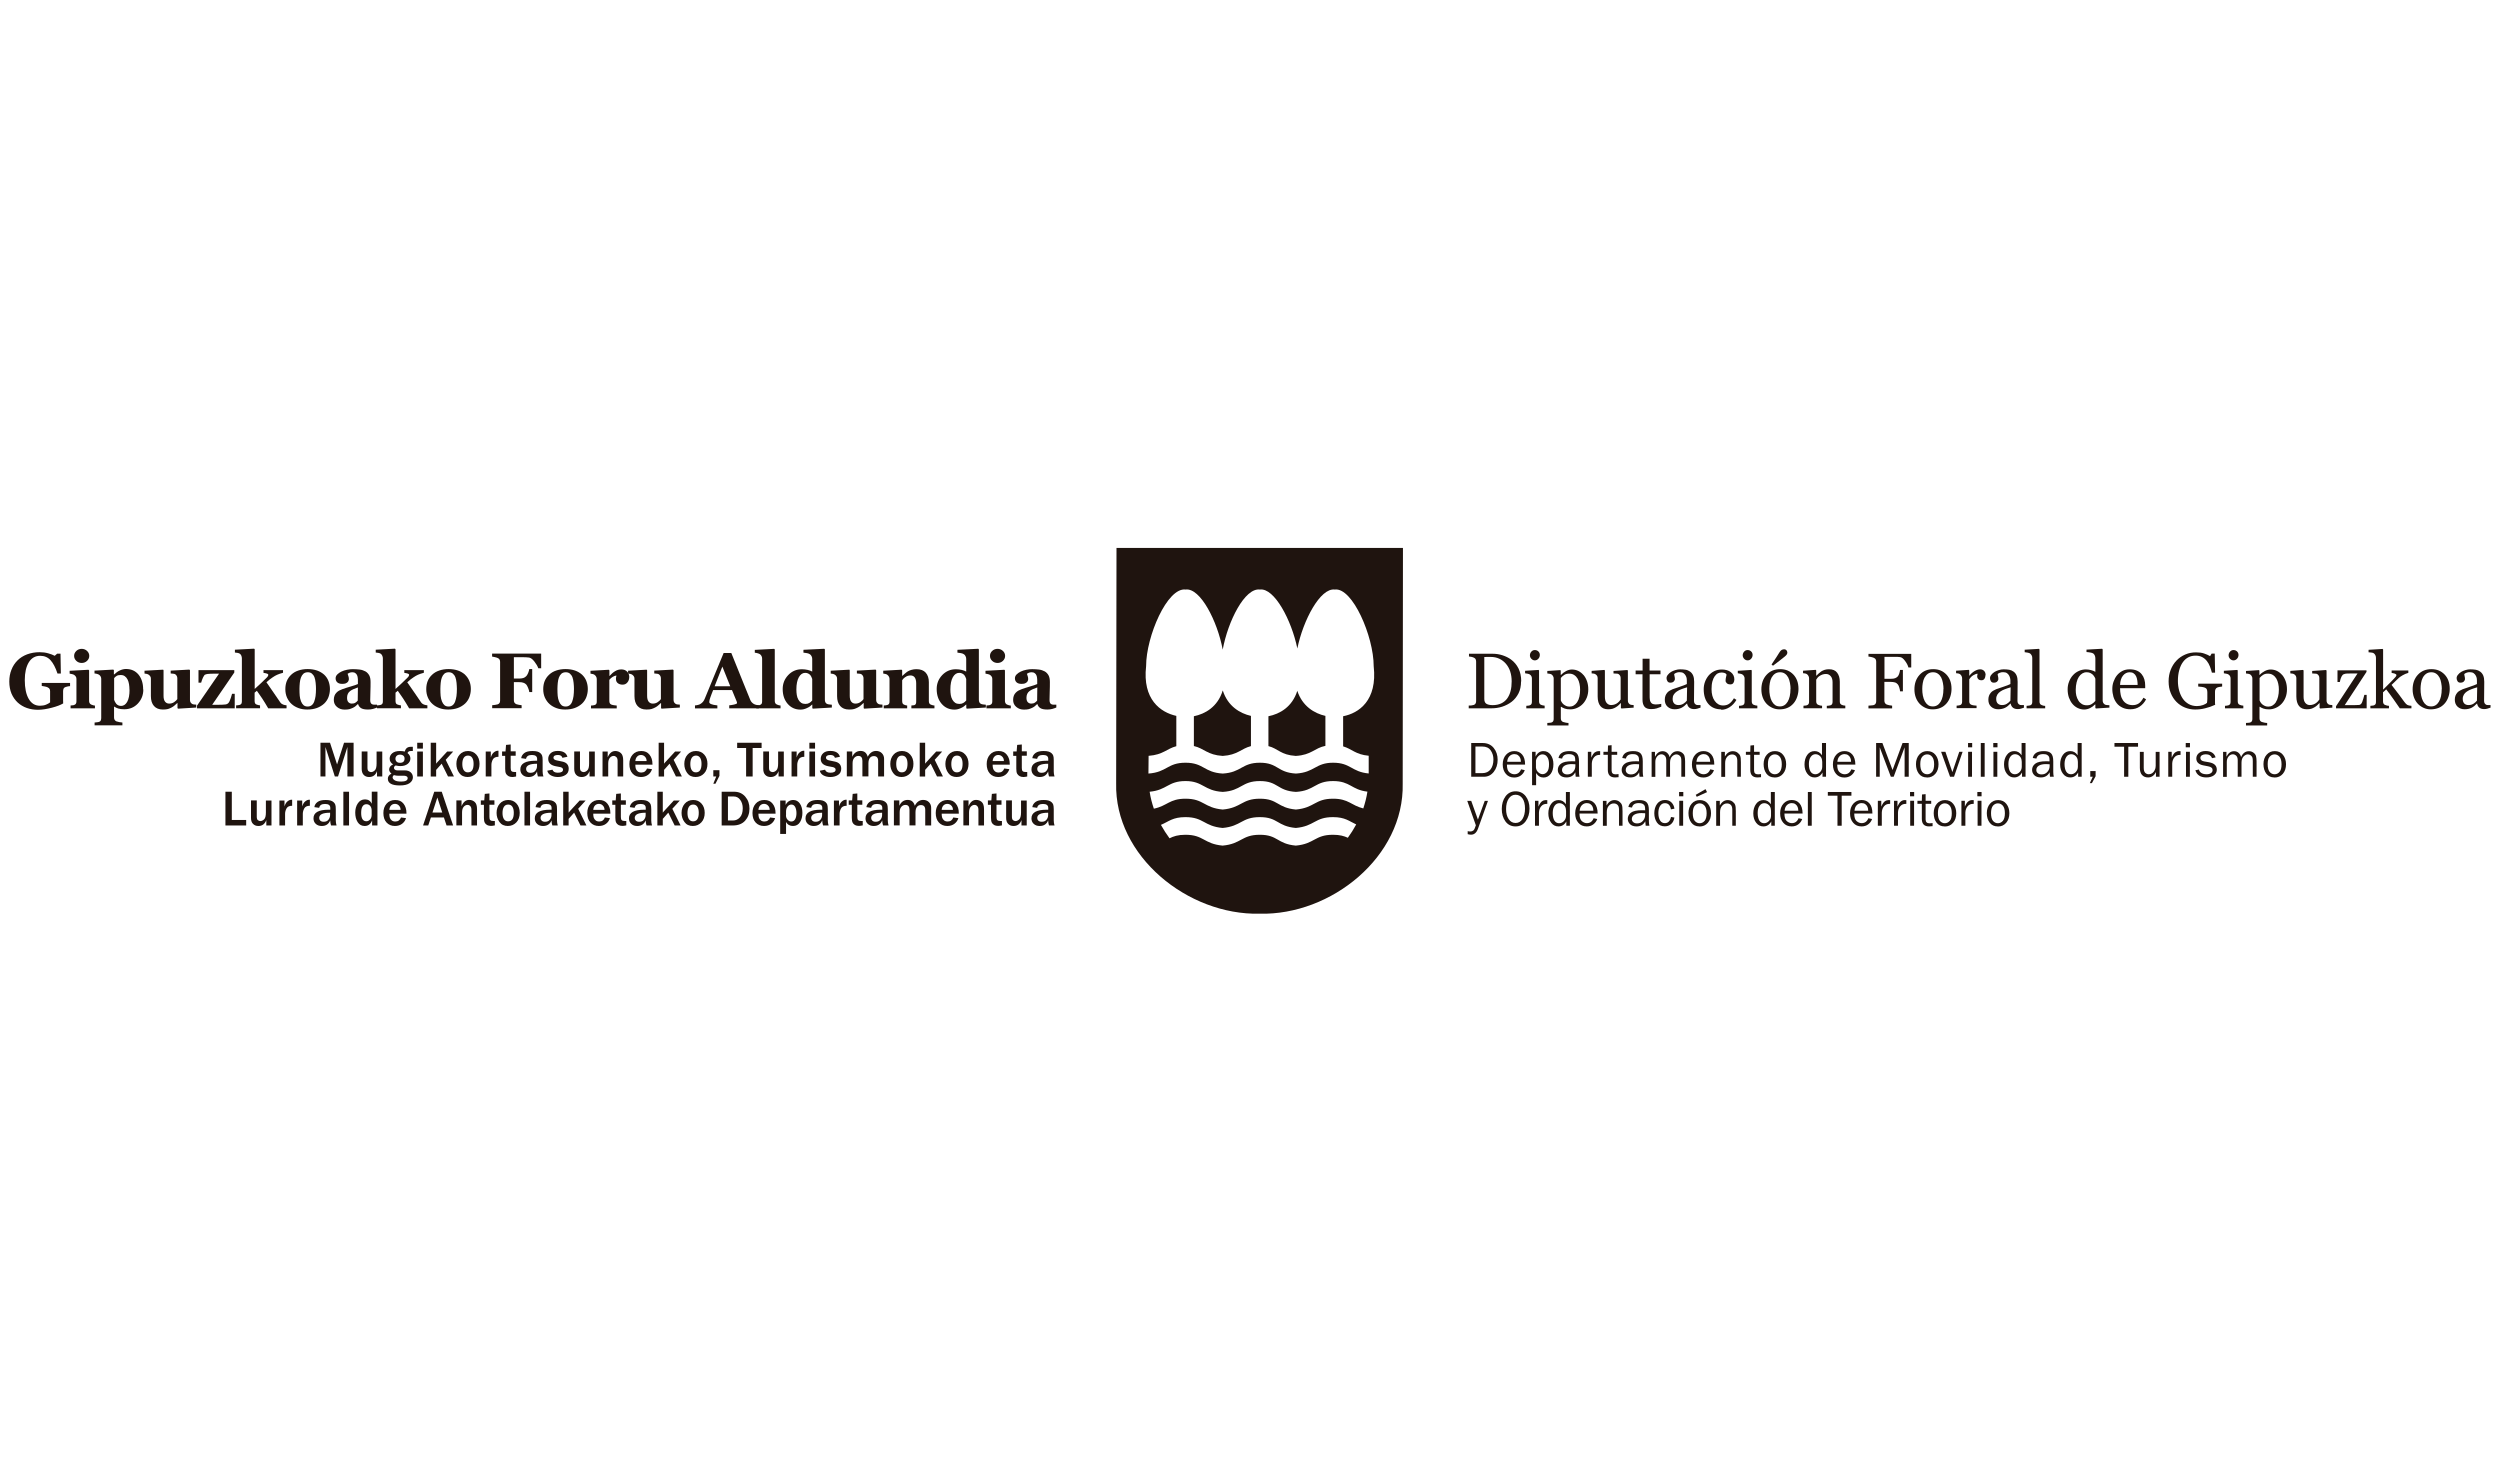<?xml version="1.0" encoding="UTF-8"?>
<svg id="Capa_2" data-name="Capa 2" xmlns="http://www.w3.org/2000/svg" viewBox="0 0 290.44 169.43">
  <defs>
    <style>
      .cls-1 {
        fill: none;
      }

      .cls-1, .cls-2 {
        stroke-width: 0px;
      }

      .cls-2 {
        fill: #1f140f;
      }
    </style>
  </defs>
  <g id="Capa_1-2" data-name="Capa 1">
    <g>
      <rect class="cls-1" width="290.44" height="169.43"/>
      <g>
        <g>
          <path class="cls-2" d="M142.05,80.22c-.58,1.91-2.06,2.73-3.35,2.99v3.46c1.21.28,1.56,1.04,3.35,1.15,1.75-.11,2.12-.84,3.28-1.14v-3.51c-1.27-.29-2.69-1.12-3.27-2.95Z"/>
          <path class="cls-2" d="M150.72,80.24c-.59,1.9-2.05,2.71-3.36,2.97v3.47c1.14.29,1.42,1.03,3.18,1.14,1.84-.11,2.15-.91,3.44-1.17v-3.48c-1.28-.29-2.68-1.12-3.27-2.93Z"/>
          <path class="cls-2" d="M129.71,63.65l-.04,27.33c-.21,8.5,8.35,15.36,16.66,15.17,8.31.21,16.82-6.62,16.63-15.12l.03-27.37h-33.28ZM156.59,97.33c-.43-.2-.93-.35-1.73-.35-2.13,0-2.13,1.06-4.32,1.26-2.19-.2-2.06-1.26-4.18-1.26s-2.13,1.06-4.32,1.26c-2.19-.2-2.19-1.26-4.32-1.26-.88,0-1.39.18-1.85.41-.37-.5-.7-1.02-1-1.56.91-.38,1.36-.9,2.85-.9,2.13,0,2.13,1.06,4.32,1.26,2.19-.2,2.19-1.26,4.32-1.26s1.99,1.06,4.18,1.26c2.19-.2,2.19-1.26,4.32-1.26,1.42,0,1.89.48,2.7.85-.29.54-.62,1.06-.98,1.56ZM158.38,93.92c-1.42-.35-1.69-1.13-3.51-1.13-2.13,0-2.13,1.06-4.32,1.26-2.19-.2-2.06-1.26-4.18-1.26s-2.13,1.06-4.32,1.26c-2.19-.2-2.19-1.26-4.32-1.26-1.88,0-2.1.83-3.68,1.16-.22-.64-.39-1.3-.49-1.97,2.04-.19,2.11-1.24,4.17-1.24s2.13,1.13,4.32,1.26c2.19-.13,2.19-1.26,4.32-1.26s1.99,1.13,4.18,1.26c2.19-.13,2.19-1.26,4.32-1.26,2.01,0,2.12,1.01,3.99,1.23-.1.67-.27,1.32-.48,1.96ZM159.01,87.8v2.06c-2.01-.19-2.08-1.25-4.14-1.25s-2.13,1.13-4.32,1.26c-2.19-.13-2.06-1.26-4.18-1.26s-2.13,1.13-4.32,1.26c-2.19-.13-2.19-1.26-4.32-1.26s-2.13,1.1-4.31,1.26l.02-2.06c1.71-.13,2.1-.83,3.22-1.12v-3.52c-1.84-.41-3.95-1.91-3.51-5.78,0-3.45,2.46-9.17,4.59-8.9,1.71-.22,3.69,3.67,4.31,6.98.61-3.31,2.56-7.2,4.32-6.98,1.68-.22,3.68,3.57,4.35,6.85.67-3.28,2.66-7.06,4.35-6.85,2.06-.27,4.52,5.45,4.52,8.9.45,4.01-1.74,5.47-3.55,5.82v3.5c1.03.3,1.43.95,2.97,1.09Z"/>
        </g>
        <g>
          <path class="cls-2" d="M170.92,90.24v-3.92h1.32c.55,0,.98.19,1.29.57.31.38.46.84.46,1.38s-.15,1.02-.45,1.4c-.3.38-.68.57-1.14.57h-1.48ZM171.41,89.82h.8c.42,0,.74-.15.96-.44s.33-.67.33-1.15c0-.39-.1-.73-.31-1.04s-.53-.46-.98-.46h-.8v3.09Z"/>
          <path class="cls-2" d="M176.72,89.38l.42.09c-.08.25-.23.45-.45.62-.22.16-.48.24-.78.24-.4,0-.72-.14-.96-.42s-.37-.64-.37-1.1.13-.84.38-1.12c.26-.28.57-.43.96-.43s.68.13.91.39.35.65.35,1.18h-2.11c0,.44.09.73.28.89s.38.23.58.23c.37,0,.63-.19.78-.57ZM176.69,88.49c0-.16-.03-.31-.08-.43-.05-.13-.13-.23-.25-.32s-.26-.13-.43-.13c-.22,0-.41.08-.57.24-.16.16-.24.38-.26.65h1.59Z"/>
          <path class="cls-2" d="M178.44,91.22h-.45v-3.88h.41v.56c.2-.43.51-.64.92-.64.34,0,.62.14.83.43s.32.65.32,1.09c0,.47-.11.85-.32,1.13-.22.28-.49.42-.83.42-.36,0-.65-.17-.86-.52v1.42ZM178.44,88.37v.82c.03.22.12.4.28.54s.32.21.49.21c.2,0,.37-.09.52-.26.15-.17.23-.47.23-.89,0-.37-.07-.65-.21-.85-.14-.2-.32-.3-.55-.3-.18,0-.34.07-.48.21s-.24.31-.28.51Z"/>
          <path class="cls-2" d="M183.51,90.24h-.45c-.02-.09-.03-.27-.05-.52-.2.4-.54.6-1.02.6-.33,0-.58-.09-.75-.26-.17-.17-.26-.38-.26-.62,0-.29.12-.53.37-.72.25-.19.67-.28,1.27-.28.08,0,.21,0,.39.01,0-.23-.02-.4-.05-.5s-.11-.18-.23-.25c-.11-.06-.27-.09-.45-.09-.46,0-.72.17-.8.52l-.42-.07c.1-.53.53-.8,1.28-.8.4,0,.68.09.85.27s.25.48.25.92v1.23c0,.21.02.39.06.56ZM183.02,88.79c-.18-.01-.32-.02-.42-.02-.36,0-.63.06-.83.18-.2.12-.3.29-.3.51,0,.14.05.26.16.36.11.1.26.15.46.15.27,0,.5-.1.67-.3.18-.2.26-.43.26-.7,0-.05,0-.12,0-.19Z"/>
          <path class="cls-2" d="M184.92,90.24h-.45v-2.9h.4v.68c.14-.32.28-.53.42-.62.14-.09.29-.14.43-.14.05,0,.11,0,.18.01v.43h-.09c-.25,0-.46.09-.62.28s-.25.43-.26.73v1.53Z"/>
          <path class="cls-2" d="M188.04,89.93v.36c-.16.02-.3.03-.41.03-.56,0-.84-.29-.84-.88v-1.75h-.51v-.35h.51l.02-.73.42-.04v.77h.65v.35h-.65v1.82c0,.3.15.45.47.45.1,0,.22-.01.35-.03Z"/>
          <path class="cls-2" d="M190.92,90.24h-.44c-.02-.09-.04-.27-.05-.52-.2.4-.54.6-1.02.6-.33,0-.58-.09-.75-.26-.17-.17-.26-.38-.26-.62,0-.29.12-.53.37-.72.25-.19.67-.28,1.27-.28.08,0,.21,0,.38.01,0-.23-.02-.4-.05-.5-.04-.1-.11-.18-.23-.25s-.27-.09-.45-.09c-.46,0-.72.17-.8.52l-.42-.07c.1-.53.53-.8,1.28-.8.4,0,.68.09.85.27s.25.48.25.92v1.23c0,.21.02.39.06.56ZM190.42,88.79c-.18-.01-.32-.02-.42-.02-.36,0-.63.06-.83.18-.2.12-.3.29-.3.51,0,.14.05.26.16.36s.26.15.46.15c.27,0,.5-.1.67-.3.18-.2.26-.43.26-.7,0-.05,0-.12,0-.19Z"/>
          <path class="cls-2" d="M195.77,90.24h-.44v-1.8c0-.19-.01-.33-.04-.42-.03-.09-.09-.18-.19-.26s-.21-.12-.34-.12c-.17,0-.34.08-.5.24-.16.16-.24.4-.24.72v1.64h-.44v-1.91c0-.25-.06-.43-.18-.54s-.25-.16-.38-.16c-.19,0-.36.08-.5.25-.14.17-.21.37-.21.63v1.74h-.43v-2.9h.39v.56c.22-.43.51-.64.89-.64.21,0,.39.07.53.2.15.14.24.3.28.49.2-.46.5-.69.92-.69.2,0,.37.06.52.17.15.11.25.24.29.39s.07.35.07.62v1.8Z"/>
          <path class="cls-2" d="M198.7,89.38l.42.09c-.08.25-.23.45-.45.62-.22.16-.48.24-.78.24-.4,0-.72-.14-.96-.42s-.37-.64-.37-1.1.13-.84.38-1.12.57-.43.96-.43.68.13.91.39.35.65.35,1.18h-2.11c0,.44.09.73.28.89s.38.23.58.23c.37,0,.63-.19.78-.57ZM198.68,88.49c0-.16-.03-.31-.08-.43-.05-.13-.13-.23-.25-.32-.12-.09-.26-.13-.43-.13-.22,0-.41.08-.57.24-.16.16-.24.38-.26.65h1.59Z"/>
          <path class="cls-2" d="M202.25,90.24h-.42v-1.86c0-.27-.06-.46-.18-.57-.12-.11-.26-.16-.42-.16-.23,0-.42.09-.58.28-.16.18-.23.43-.23.73v1.59h-.45v-2.9h.42v.53c.24-.41.54-.61.92-.61.22,0,.4.06.55.17.15.11.26.24.31.38.06.14.08.39.08.76v1.68Z"/>
          <path class="cls-2" d="M204.59,89.93v.36c-.16.02-.3.03-.41.03-.56,0-.84-.29-.84-.88v-1.75h-.51v-.35h.51l.02-.73.42-.04v.77h.65v.35h-.65v1.82c0,.3.15.45.47.45.1,0,.22-.01.35-.03Z"/>
          <path class="cls-2" d="M206.15,90.32c-.4,0-.71-.15-.93-.44-.22-.3-.33-.66-.33-1.1,0-.46.13-.83.38-1.11.25-.28.56-.41.94-.41.4,0,.72.15.95.44.23.29.35.65.35,1.09s-.12.82-.37,1.11c-.25.29-.57.43-.96.43ZM206.19,89.95c.23,0,.42-.09.58-.28.15-.19.23-.48.23-.88s-.08-.69-.24-.88-.35-.27-.57-.27-.41.09-.57.27-.23.47-.23.87c0,.42.08.72.23.9s.35.27.57.27Z"/>
          <path class="cls-2" d="M212.14,86.32v3.92h-.41v-.5c-.2.38-.51.58-.92.58-.34,0-.62-.14-.84-.43s-.33-.64-.33-1.08.11-.82.32-1.11c.22-.3.5-.44.86-.44s.63.16.85.48v-1.42h.45ZM211.69,88.46c0-.25-.08-.46-.23-.61-.16-.15-.34-.23-.54-.23-.22,0-.41.1-.55.3-.15.2-.22.48-.22.84,0,.39.07.68.2.89.13.2.32.3.55.3.21,0,.4-.09.56-.26s.24-.38.24-.62v-.6Z"/>
          <path class="cls-2" d="M215.08,89.38l.42.09c-.08.25-.23.45-.45.62-.22.16-.48.24-.78.24-.4,0-.72-.14-.96-.42s-.37-.64-.37-1.1.13-.84.38-1.12c.25-.28.57-.43.96-.43s.68.13.91.39c.23.26.35.65.36,1.18h-2.11c0,.44.09.73.28.89s.38.23.58.23c.37,0,.63-.19.78-.57ZM215.05,88.49c0-.16-.03-.31-.08-.43-.05-.13-.13-.23-.25-.32s-.26-.13-.43-.13c-.22,0-.41.08-.57.24s-.24.38-.26.65h1.59Z"/>
          <path class="cls-2" d="M221.75,90.24h-.48v-3.42l-1.27,3.42h-.33l-1.29-3.42v3.42h-.42v-3.92h.73l1.18,3.14,1.16-3.14h.72v3.92Z"/>
          <path class="cls-2" d="M223.85,90.32c-.4,0-.71-.15-.93-.44-.22-.3-.33-.66-.33-1.1,0-.46.13-.83.38-1.11.25-.28.56-.41.94-.41.4,0,.72.15.95.44.23.29.35.65.35,1.09s-.12.82-.37,1.11c-.25.29-.57.43-.96.43ZM223.89,89.95c.23,0,.42-.09.58-.28.15-.19.23-.48.23-.88s-.08-.69-.24-.88-.35-.27-.57-.27-.41.09-.57.27-.23.47-.23.87c0,.42.08.72.23.9s.35.27.57.27Z"/>
          <path class="cls-2" d="M228.01,87.34l-1,2.9h-.46l-1.04-2.9h.5l.81,2.36.8-2.36h.4Z"/>
          <path class="cls-2" d="M229.12,86.32v.5h-.48v-.5h.48ZM229.1,87.34v2.9h-.45v-2.9h.45Z"/>
          <path class="cls-2" d="M230.57,90.24h-.45v-3.92h.45v3.92Z"/>
          <path class="cls-2" d="M232.06,86.32v.5h-.49v-.5h.49ZM232.04,87.34v2.9h-.45v-2.9h.45Z"/>
          <path class="cls-2" d="M235.32,86.32v3.92h-.41v-.5c-.2.38-.51.58-.92.58-.34,0-.62-.14-.84-.43-.22-.28-.33-.64-.33-1.08s.11-.82.33-1.11c.22-.3.5-.44.86-.44s.63.16.85.48v-1.42h.45ZM234.87,88.46c0-.25-.08-.46-.23-.61s-.34-.23-.54-.23c-.22,0-.41.1-.55.3-.15.2-.22.48-.22.84,0,.39.07.68.2.89.13.2.32.3.55.3.21,0,.4-.09.56-.26s.24-.38.24-.62v-.6Z"/>
          <path class="cls-2" d="M238.61,90.24h-.45c-.02-.09-.03-.27-.05-.52-.2.4-.54.6-1.02.6-.33,0-.58-.09-.75-.26-.17-.17-.26-.38-.26-.62,0-.29.12-.53.37-.72.25-.19.67-.28,1.27-.28.08,0,.21,0,.39.01,0-.23-.02-.4-.05-.5-.04-.1-.11-.18-.23-.25s-.27-.09-.45-.09c-.46,0-.72.17-.8.52l-.42-.07c.1-.53.53-.8,1.28-.8.4,0,.68.09.85.27s.25.48.25.92v1.23c0,.21.02.39.06.56ZM238.12,88.79c-.18-.01-.32-.02-.42-.02-.36,0-.63.06-.83.18s-.3.29-.3.51c0,.14.05.26.16.36.11.1.26.15.46.15.27,0,.5-.1.67-.3.18-.2.26-.43.26-.7,0-.05,0-.12,0-.19Z"/>
          <path class="cls-2" d="M241.84,86.32v3.92h-.41v-.5c-.2.38-.51.58-.92.58-.34,0-.62-.14-.84-.43-.22-.28-.33-.64-.33-1.08s.11-.82.32-1.11c.22-.3.5-.44.86-.44s.63.16.85.48v-1.42h.45ZM241.39,88.46c0-.25-.08-.46-.23-.61s-.34-.23-.54-.23c-.22,0-.41.1-.55.3s-.22.48-.22.84c0,.39.07.68.2.89.13.2.32.3.55.3.21,0,.4-.09.56-.26.16-.18.24-.38.24-.62v-.6Z"/>
          <path class="cls-2" d="M243.46,89.59v.59l-.43.8h-.24l.34-.74h-.29v-.66h.63Z"/>
          <path class="cls-2" d="M247.26,90.24h-.49v-3.49h-1.12v-.43h2.74v.43h-1.13v3.49Z"/>
          <path class="cls-2" d="M250.88,90.24h-.41v-.55c-.21.42-.51.63-.92.63-.3,0-.53-.1-.7-.29-.17-.19-.25-.47-.25-.83v-1.85h.45v1.85c0,.29.06.48.18.59.12.11.25.16.4.16s.28-.04.4-.12c.12-.08.22-.2.29-.35.08-.15.12-.32.12-.5v-1.63h.45v2.9Z"/>
          <path class="cls-2" d="M252.35,90.24h-.45v-2.9h.4v.68c.14-.32.28-.53.42-.62.14-.09.28-.14.43-.14.05,0,.11,0,.18.01v.43h-.09c-.25,0-.46.09-.62.28s-.25.43-.26.73v1.53Z"/>
          <path class="cls-2" d="M254.42,86.32v.5h-.49v-.5h.49ZM254.41,87.34v2.9h-.45v-2.9h.45Z"/>
          <path class="cls-2" d="M255.03,89.49l.43-.09c.1.37.4.55.91.55.19,0,.35-.04.48-.13.13-.08.2-.2.2-.36,0-.23-.17-.37-.5-.43l-.61-.12c-.24-.05-.43-.14-.57-.27-.14-.13-.21-.31-.21-.53,0-.24.1-.45.29-.61.19-.16.45-.25.78-.25.63,0,1.02.25,1.17.74l-.41.09c-.12-.3-.36-.45-.73-.45-.18,0-.33.04-.45.11-.12.08-.18.18-.18.32,0,.21.15.35.45.4l.57.1c.59.11.89.39.89.86,0,.27-.11.48-.33.65-.22.16-.51.25-.88.25-.69,0-1.11-.28-1.28-.83Z"/>
          <path class="cls-2" d="M262.16,90.24h-.44v-1.8c0-.19-.01-.33-.04-.42-.03-.09-.09-.18-.19-.26s-.21-.12-.34-.12c-.17,0-.34.08-.5.24-.16.16-.24.4-.24.72v1.64h-.44v-1.91c0-.25-.06-.43-.18-.54-.12-.11-.25-.16-.38-.16-.19,0-.36.08-.5.25-.14.17-.21.37-.21.63v1.74h-.43v-2.9h.39v.56c.22-.43.51-.64.89-.64.21,0,.39.07.53.2.15.14.24.3.28.49.2-.46.5-.69.92-.69.2,0,.37.06.52.17.15.11.25.24.29.39s.07.35.07.62v1.8Z"/>
          <path class="cls-2" d="M264.22,90.32c-.4,0-.71-.15-.93-.44-.22-.3-.33-.66-.33-1.1,0-.46.12-.83.38-1.11.25-.28.56-.41.94-.41.4,0,.72.15.95.44s.35.65.35,1.09-.12.82-.37,1.11-.57.43-.97.43ZM264.25,89.95c.23,0,.42-.09.58-.28.16-.19.23-.48.23-.88s-.08-.69-.24-.88c-.16-.18-.35-.27-.57-.27s-.41.09-.57.27c-.16.18-.23.47-.23.87,0,.42.08.72.23.9.15.18.35.27.57.27Z"/>
          <path class="cls-2" d="M172.87,93.03l-1.16,3.24c-.17.47-.44.7-.81.7-.12,0-.25-.02-.39-.06v-.35c.12.03.22.04.3.04.14,0,.26-.04.36-.12.1-.08.19-.28.29-.6l-1-2.84h.46l.78,2.18.79-2.18h.38Z"/>
          <path class="cls-2" d="M176.07,96.01c-.5,0-.9-.2-1.18-.59s-.42-.87-.42-1.44.15-1.08.44-1.47c.29-.39.69-.58,1.17-.58s.87.19,1.17.57c.29.38.44.86.44,1.44s-.14,1.04-.43,1.45-.68.62-1.19.62ZM176.08,95.61c.34,0,.61-.16.8-.47s.29-.71.29-1.21-.1-.9-.3-1.18c-.2-.28-.47-.42-.8-.42s-.6.15-.8.46c-.2.3-.3.7-.3,1.2s.1.87.3,1.17c.2.3.47.45.8.45Z"/>
          <path class="cls-2" d="M178.78,95.93h-.45v-2.9h.4v.68c.14-.32.28-.53.42-.62.14-.1.29-.14.43-.14.05,0,.11,0,.18.01v.43h-.09c-.25,0-.46.09-.62.28-.16.19-.25.43-.26.73v1.53Z"/>
          <path class="cls-2" d="M182.38,92.01v3.92h-.41v-.5c-.2.38-.51.58-.92.58-.34,0-.62-.14-.84-.43s-.33-.64-.33-1.08.11-.81.33-1.11c.22-.3.5-.44.86-.44s.63.16.85.48v-1.42h.45ZM181.93,94.15c0-.25-.08-.46-.23-.61-.15-.15-.34-.23-.54-.23-.22,0-.41.1-.55.3s-.22.48-.22.84c0,.39.07.68.2.89.13.2.32.3.55.3.21,0,.4-.09.56-.26.16-.18.24-.38.24-.62v-.6Z"/>
          <path class="cls-2" d="M185.14,95.06l.42.09c-.08.25-.23.45-.45.62s-.48.24-.78.24c-.4,0-.72-.14-.96-.42-.25-.28-.37-.64-.37-1.1s.13-.84.38-1.12.57-.43.96-.43.68.13.91.39c.23.26.35.65.36,1.18h-2.11c0,.44.09.73.28.89s.38.23.58.23c.37,0,.63-.19.78-.57ZM185.11,94.18c0-.16-.03-.31-.08-.43-.05-.13-.13-.23-.25-.32-.12-.09-.26-.13-.43-.13-.22,0-.41.08-.57.24-.16.16-.24.38-.26.65h1.59Z"/>
          <path class="cls-2" d="M188.51,95.93h-.42v-1.86c0-.27-.06-.46-.18-.57s-.26-.16-.43-.16c-.23,0-.42.09-.58.28-.16.18-.23.43-.23.73v1.59h-.45v-2.9h.42v.53c.24-.41.54-.62.92-.62.22,0,.4.06.55.17.15.11.26.24.31.38.06.14.08.39.08.76v1.68Z"/>
          <path class="cls-2" d="M191.63,95.93h-.44c-.02-.09-.03-.27-.05-.52-.2.4-.54.6-1.02.6-.33,0-.58-.09-.75-.26s-.26-.38-.26-.62c0-.29.12-.53.37-.72s.67-.28,1.27-.28c.08,0,.21,0,.38.01,0-.23-.02-.4-.05-.5-.04-.1-.11-.18-.23-.25-.11-.06-.27-.09-.45-.09-.46,0-.72.17-.8.52l-.42-.07c.1-.53.53-.8,1.28-.8.4,0,.68.09.85.27s.25.48.25.92v1.23c0,.2.02.39.06.56ZM191.13,94.48c-.18-.01-.32-.02-.42-.02-.36,0-.63.06-.83.18s-.3.29-.3.51c0,.14.05.26.16.36.11.1.26.15.46.15.27,0,.5-.1.67-.3s.26-.43.26-.7c0-.05,0-.12,0-.19Z"/>
          <path class="cls-2" d="M194.12,94.91l.41.07c-.06.32-.18.57-.38.75-.2.18-.44.27-.74.27-.4,0-.71-.15-.91-.44s-.31-.66-.31-1.08.11-.81.33-1.1c.22-.29.52-.44.9-.44.32,0,.57.09.76.28.19.19.31.43.35.73l-.41.08c-.08-.48-.31-.72-.69-.72-.25,0-.44.11-.57.32-.13.21-.2.49-.2.82,0,.37.07.66.2.87.13.21.32.31.56.31.37,0,.61-.24.71-.72Z"/>
          <path class="cls-2" d="M195.56,92.01v.5h-.49v-.5h.49ZM195.54,93.03v2.9h-.45v-2.9h.45Z"/>
          <path class="cls-2" d="M197.42,96.01c-.4,0-.71-.15-.93-.44s-.33-.66-.33-1.1c0-.46.13-.83.38-1.11s.56-.41.94-.41c.4,0,.72.15.95.44.23.29.35.65.35,1.09s-.12.82-.37,1.11c-.25.29-.57.43-.96.43ZM197.46,95.64c.23,0,.42-.1.58-.28.15-.19.23-.48.23-.88s-.08-.69-.24-.88c-.16-.18-.35-.27-.57-.27s-.41.09-.57.27c-.15.18-.23.47-.23.87,0,.42.08.72.23.9.16.18.35.27.57.27ZM198.31,92.03l-1.19.54-.12-.23,1.14-.66.17.34Z"/>
          <path class="cls-2" d="M201.67,95.93h-.42v-1.86c0-.27-.06-.46-.18-.57s-.26-.16-.43-.16c-.23,0-.42.09-.58.28-.16.18-.23.43-.23.73v1.59h-.45v-2.9h.42v.53c.24-.41.54-.62.92-.62.22,0,.4.06.55.17.15.11.26.24.31.38.06.14.08.39.08.76v1.68Z"/>
          <path class="cls-2" d="M206.19,92.01v3.92h-.41v-.5c-.2.38-.51.58-.92.58-.34,0-.62-.14-.84-.43-.22-.28-.33-.64-.33-1.08s.11-.81.33-1.11c.22-.3.5-.44.86-.44s.63.16.85.48v-1.42h.45ZM205.74,94.15c0-.25-.08-.46-.23-.61s-.34-.23-.54-.23c-.22,0-.41.1-.55.3-.15.2-.22.48-.22.84,0,.39.07.68.2.89.13.2.32.3.55.3.21,0,.4-.09.56-.26s.24-.38.24-.62v-.6Z"/>
          <path class="cls-2" d="M208.95,95.06l.42.09c-.08.25-.23.45-.45.62s-.48.24-.78.24c-.4,0-.72-.14-.96-.42-.25-.28-.37-.64-.37-1.1s.13-.84.38-1.12c.25-.28.57-.43.96-.43s.68.13.91.39c.23.26.35.65.36,1.18h-2.11c0,.44.09.73.28.89s.38.23.58.23c.37,0,.63-.19.78-.57ZM208.92,94.18c0-.16-.03-.31-.08-.43s-.13-.23-.25-.32c-.12-.09-.26-.13-.43-.13-.22,0-.41.08-.57.24s-.24.38-.26.65h1.59Z"/>
          <path class="cls-2" d="M210.48,95.93h-.45v-3.92h.45v3.92Z"/>
          <path class="cls-2" d="M213.96,95.93h-.49v-3.49h-1.12v-.43h2.74v.43h-1.13v3.49Z"/>
          <path class="cls-2" d="M217.07,95.06l.42.09c-.08.25-.23.45-.45.62s-.48.24-.78.24c-.4,0-.72-.14-.96-.42-.25-.28-.37-.64-.37-1.1s.13-.84.38-1.12c.26-.28.57-.43.96-.43s.68.13.91.39c.23.26.35.65.35,1.18h-2.11c0,.44.09.73.28.89s.38.23.58.23c.37,0,.63-.19.78-.57ZM217.04,94.18c0-.16-.03-.31-.08-.43s-.13-.23-.25-.32c-.12-.09-.26-.13-.43-.13-.22,0-.41.08-.57.24-.16.16-.24.38-.26.65h1.59Z"/>
          <path class="cls-2" d="M218.61,95.93h-.45v-2.9h.4v.68c.14-.32.28-.53.42-.62.14-.1.29-.14.43-.14.05,0,.11,0,.18.01v.43h-.09c-.25,0-.46.09-.62.28-.16.19-.25.43-.26.73v1.53Z"/>
          <path class="cls-2" d="M220.49,95.93h-.45v-2.9h.4v.68c.14-.32.28-.53.42-.62.14-.1.28-.14.43-.14.05,0,.11,0,.18.01v.43h-.09c-.25,0-.46.09-.62.28-.17.19-.25.43-.26.73v1.53Z"/>
          <path class="cls-2" d="M222.38,92.01v.5h-.48v-.5h.48ZM222.37,93.03v2.9h-.45v-2.9h.45Z"/>
          <path class="cls-2" d="M224.52,95.62v.36c-.16.02-.3.03-.41.03-.56,0-.84-.29-.84-.88v-1.75h-.51v-.35h.51l.02-.73.42-.04v.77h.65v.35h-.65v1.82c0,.3.15.45.47.45.1,0,.22-.01.35-.03Z"/>
          <path class="cls-2" d="M225.91,96.01c-.4,0-.71-.15-.93-.44-.22-.29-.33-.66-.33-1.1,0-.46.13-.83.38-1.11.25-.28.56-.41.94-.41.4,0,.72.15.95.44.23.29.35.65.35,1.09s-.12.82-.37,1.11c-.25.29-.57.43-.96.43ZM225.94,95.64c.23,0,.42-.1.58-.28s.23-.48.23-.88-.08-.69-.24-.88c-.16-.18-.35-.27-.57-.27s-.41.09-.57.27-.23.47-.23.87c0,.42.08.72.23.9.16.18.35.27.57.27Z"/>
          <path class="cls-2" d="M228.32,95.93h-.45v-2.9h.4v.68c.14-.32.28-.53.42-.62.14-.1.28-.14.43-.14.05,0,.11,0,.18.01v.43h-.09c-.25,0-.46.09-.62.28-.16.19-.25.43-.26.73v1.53Z"/>
          <path class="cls-2" d="M230.21,92.01v.5h-.49v-.5h.49ZM230.2,93.03v2.9h-.45v-2.9h.45Z"/>
          <path class="cls-2" d="M232.08,96.01c-.4,0-.71-.15-.93-.44s-.33-.66-.33-1.1c0-.46.13-.83.38-1.11s.56-.41.94-.41c.4,0,.72.15.95.44.23.29.35.65.35,1.09s-.12.82-.37,1.11c-.25.29-.57.43-.96.43ZM232.11,95.64c.23,0,.42-.1.58-.28.15-.19.23-.48.23-.88s-.08-.69-.24-.88c-.16-.18-.35-.27-.57-.27s-.41.09-.57.27c-.15.18-.23.47-.23.87,0,.42.08.72.23.9.16.18.35.27.57.27Z"/>
        </g>
        <g>
          <path class="cls-2" d="M176.71,79.16c0,.54-.1,1.01-.3,1.4s-.47.72-.79.97c-.33.25-.7.44-1.1.57s-.83.19-1.26.19h-2.63v-.32c.09,0,.2,0,.34-.02.14-.02.23-.04.27-.06.09-.04.15-.1.19-.17.04-.08.06-.17.06-.27v-4.58c0-.1-.02-.19-.05-.27-.03-.08-.1-.14-.2-.19-.09-.04-.19-.08-.3-.1s-.2-.03-.28-.04v-.32h2.77c.38,0,.76.06,1.13.18.37.12.69.28.97.48.37.27.66.61.88,1.04.21.43.32.93.32,1.51ZM175.62,79.16c0-.43-.06-.81-.17-1.15-.11-.34-.28-.64-.5-.9-.21-.24-.46-.44-.76-.58-.3-.14-.63-.21-1-.21-.12,0-.26,0-.41,0s-.27,0-.34.01v4.87c0,.27.08.46.24.56.16.1.4.16.73.16.38,0,.71-.07.99-.2.28-.13.51-.32.69-.56.18-.25.32-.54.4-.87.09-.33.13-.71.13-1.14Z"/>
          <path class="cls-2" d="M179.45,82.29h-2.13v-.29c.07,0,.14-.01.21-.02.07,0,.14-.02.19-.04.08-.03.15-.07.19-.14.04-.07.06-.15.06-.26v-2.72c0-.1-.02-.18-.06-.26-.04-.08-.1-.15-.18-.2-.06-.04-.14-.07-.25-.09-.11-.03-.21-.04-.3-.05v-.29l1.56-.1.06.06v3.59c0,.1.02.19.06.26.04.07.1.12.19.15.07.03.13.05.19.06.06.02.13.03.21.03v.29ZM178.89,76.09c0,.17-.06.32-.17.44s-.25.19-.41.19c-.15,0-.28-.06-.4-.18s-.17-.26-.17-.41c0-.16.06-.31.17-.43.11-.12.24-.18.4-.18.17,0,.31.06.42.17.11.11.16.25.16.4Z"/>
          <path class="cls-2" d="M183.96,78.41c.18.21.31.45.41.73.1.28.15.59.15.95s-.06.67-.17.95c-.12.29-.27.53-.46.73-.2.21-.42.36-.67.47-.24.11-.5.17-.78.17s-.48-.03-.65-.09-.31-.13-.42-.21h-.04v1.33c0,.11.02.2.06.27s.11.12.19.16c.07.03.17.05.31.08.13.03.24.04.33.04v.29h-2.46v-.29c.09,0,.18-.01.27-.02.09,0,.16-.02.23-.04.09-.03.15-.08.19-.16.04-.07.05-.16.05-.26v-4.69c0-.09-.02-.18-.07-.26-.04-.08-.1-.15-.17-.2-.05-.04-.13-.06-.22-.08-.1-.02-.19-.03-.28-.04v-.29l1.5-.1.06.05v.5h.04c.16-.17.35-.32.58-.44s.46-.18.68-.18c.27,0,.52.06.75.17.23.12.42.27.59.47ZM183.23,81.57c.12-.18.21-.4.26-.64.06-.24.08-.52.08-.82,0-.22-.02-.45-.07-.67-.05-.23-.12-.43-.22-.6-.1-.17-.23-.31-.4-.42-.16-.11-.36-.16-.59-.16s-.41.05-.56.15c-.15.1-.29.21-.4.35v2.61c.03.08.07.16.13.25.06.09.13.16.2.22.09.07.19.13.3.18.11.05.24.07.39.07.17,0,.33-.04.48-.13.15-.09.28-.21.39-.37Z"/>
          <path class="cls-2" d="M189.82,82.21l-1.44.1-.07-.06v-.56h-.03c-.07.07-.15.15-.24.24-.09.08-.19.16-.31.23-.13.08-.26.14-.39.18-.12.04-.3.06-.53.06-.39,0-.69-.13-.89-.38-.2-.25-.31-.62-.31-1.11v-2.11c0-.11-.02-.2-.06-.27-.04-.07-.1-.14-.18-.19-.05-.04-.12-.06-.2-.08s-.17-.03-.26-.03v-.29l1.47-.11.07.06v3.06c0,.32.07.56.21.72s.31.24.51.24c.16,0,.31-.03.44-.08s.24-.11.32-.18c.08-.06.15-.13.21-.2.06-.07.11-.13.14-.19v-2.49c0-.1-.02-.19-.06-.26-.04-.08-.1-.14-.17-.19-.05-.04-.13-.06-.24-.06-.11,0-.22-.01-.36-.02v-.29l1.6-.11.07.06v3.49c0,.1.02.19.06.26.04.07.1.13.17.18.05.03.12.05.19.06s.16.02.25.02v.29Z"/>
          <path class="cls-2" d="M193.01,82.1c-.19.08-.38.15-.55.2-.17.05-.38.08-.63.08-.37,0-.63-.09-.78-.28-.15-.19-.23-.45-.23-.79v-2.98h-.8v-.43h.81v-1.37h.81v1.37h1.27v.43h-1.26v2.46c0,.18,0,.34.02.46.01.12.04.23.1.32.05.09.12.15.21.2.1.04.22.07.38.07.07,0,.18,0,.33-.02s.25-.03.31-.05v.33Z"/>
          <path class="cls-2" d="M197.56,82.21c-.14.05-.26.09-.37.12s-.23.05-.36.05c-.23,0-.42-.05-.56-.16-.14-.11-.23-.27-.27-.48h-.03c-.19.21-.4.38-.62.49-.22.11-.49.17-.8.17-.33,0-.6-.1-.82-.3s-.32-.47-.32-.8c0-.17.02-.32.07-.46s.12-.25.21-.36c.07-.09.17-.17.29-.24.12-.07.24-.13.34-.17.13-.05.41-.14.82-.28.41-.14.69-.24.83-.32v-.44s0-.11-.02-.22-.05-.21-.11-.31c-.06-.11-.14-.21-.25-.29-.11-.08-.26-.12-.46-.12-.14,0-.26.02-.38.07s-.2.09-.25.15c0,.06.01.15.04.26.03.12.04.22.04.32,0,.1-.05.2-.14.29-.09.09-.22.13-.39.13-.15,0-.26-.05-.33-.16-.07-.11-.11-.22-.11-.36s.05-.27.15-.39c.1-.13.22-.24.38-.34.13-.08.3-.15.49-.21.19-.06.38-.09.56-.09.25,0,.47.02.65.05s.35.11.51.22c.15.11.27.26.35.45.08.19.12.43.12.73,0,.43,0,.8-.01,1.13s-.01.69-.01,1.08c0,.12.02.21.06.28.04.07.1.13.19.17.04.03.11.04.21.04.1,0,.2,0,.3,0v.29ZM196,79.85c-.25.07-.48.15-.67.22s-.37.16-.53.27c-.15.1-.27.22-.35.36-.09.14-.13.3-.13.49,0,.25.07.43.19.55.13.12.29.17.49.17.21,0,.4-.05.56-.15.16-.1.3-.22.41-.36l.03-1.55Z"/>
          <path class="cls-2" d="M199.97,82.41c-.64,0-1.14-.21-1.5-.63-.36-.42-.54-.99-.54-1.7,0-.31.05-.6.15-.87.1-.27.24-.51.42-.73.18-.21.4-.38.66-.51.26-.13.55-.19.87-.19.43,0,.78.1,1.05.31.27.21.41.49.41.85,0,.15-.04.28-.11.4-.07.11-.19.17-.35.17-.18,0-.31-.04-.41-.13-.1-.09-.15-.19-.15-.3,0-.13.02-.27.05-.41.04-.14.06-.24.06-.31-.05-.09-.13-.15-.24-.18-.11-.03-.22-.05-.34-.05-.14,0-.28.03-.41.09-.13.06-.26.17-.38.34-.11.15-.2.35-.27.6-.07.25-.1.56-.1.91,0,.55.12,1.01.37,1.36.25.35.57.53.97.53.29,0,.53-.07.72-.21.19-.14.38-.35.54-.63l.29.19c-.2.35-.46.63-.78.84s-.65.31-1,.31Z"/>
          <path class="cls-2" d="M204.16,82.29h-2.13v-.29c.07,0,.14-.01.21-.02s.14-.02.19-.04c.08-.03.15-.07.19-.14.04-.07.06-.15.06-.26v-2.72c0-.1-.02-.18-.07-.26-.04-.08-.1-.15-.18-.2-.06-.04-.14-.07-.25-.09-.11-.03-.21-.04-.29-.05v-.29l1.56-.1.06.06v3.59c0,.1.02.19.06.26.04.07.1.12.19.15.07.03.13.05.19.06s.13.03.21.03v.29ZM203.61,76.09c0,.17-.06.32-.17.44-.11.13-.25.19-.41.19-.15,0-.28-.06-.4-.18-.11-.12-.17-.26-.17-.41,0-.16.06-.31.17-.43.11-.12.24-.18.4-.18.17,0,.31.06.42.17.11.11.16.25.16.4Z"/>
          <path class="cls-2" d="M208.94,80.04c0,.31-.05.61-.15.91-.1.3-.24.55-.42.76-.21.24-.44.42-.72.53-.27.12-.58.17-.91.17-.28,0-.55-.05-.8-.16-.25-.11-.48-.26-.68-.46-.19-.2-.35-.44-.46-.73s-.17-.61-.17-.97c0-.69.2-1.25.6-1.69.4-.44.93-.66,1.58-.66s1.13.21,1.53.62c.4.42.6.97.6,1.66ZM208.02,80.05c0-.22-.02-.46-.07-.71s-.11-.46-.2-.63c-.1-.18-.22-.33-.38-.44-.15-.11-.34-.17-.57-.17s-.43.06-.59.17c-.16.11-.29.27-.4.46-.1.18-.16.39-.2.62-.04.23-.06.46-.06.67,0,.29.02.55.07.79.05.24.12.46.22.65.1.19.23.34.38.45.15.11.34.16.57.16.37,0,.67-.18.89-.54s.33-.86.33-1.49ZM207.65,75.77c0,.11-.03.21-.08.28-.05.07-.13.15-.23.23-.15.12-.34.27-.58.46s-.5.39-.78.6l-.17-.14c.27-.4.46-.68.56-.84.11-.16.22-.34.34-.54.09-.15.18-.26.27-.31.09-.05.19-.08.3-.08.11,0,.2.04.26.11s.1.15.1.24Z"/>
          <path class="cls-2" d="M214.38,82.29h-2.15v-.29c.07,0,.14-.01.23-.02s.15-.02.2-.04c.08-.03.15-.07.18-.14.04-.07.06-.15.06-.26v-2.27c0-.31-.07-.55-.22-.72-.15-.17-.33-.25-.54-.25-.16,0-.3.02-.43.07-.13.05-.25.11-.35.18-.1.07-.18.14-.23.22-.06.08-.1.14-.13.19v2.53c0,.1.02.18.06.25.04.07.1.12.19.15.06.03.13.05.2.07.07.01.15.03.23.03v.29h-2.16v-.29c.07,0,.14-.01.21-.02.07,0,.14-.02.19-.04.08-.03.15-.07.19-.14.04-.07.06-.15.06-.26v-2.72c0-.1-.02-.19-.07-.28s-.1-.15-.18-.21c-.06-.04-.12-.06-.2-.08-.08-.02-.16-.03-.25-.03v-.29l1.47-.1.06.06v.62h.02c.07-.07.16-.16.27-.26.11-.1.21-.18.3-.24.11-.07.24-.13.39-.18.15-.05.32-.07.51-.07.42,0,.74.13.94.4.2.26.31.61.31,1.05v2.29c0,.1.02.19.05.25.04.06.1.11.18.15.07.03.13.05.19.06.05.01.12.02.22.03v.29Z"/>
          <path class="cls-2" d="M222.04,77.54h-.33c-.06-.24-.19-.49-.39-.76s-.39-.42-.57-.44c-.09-.01-.2-.02-.33-.03-.13,0-.27,0-.43,0h-1.06v2.55h.73c.22,0,.39-.02.51-.07s.23-.12.31-.21c.06-.07.11-.17.16-.31.05-.14.08-.29.1-.44h.33v2.49h-.33c0-.13-.04-.28-.09-.45-.05-.17-.11-.29-.17-.36-.09-.11-.2-.19-.34-.23-.14-.04-.3-.06-.49-.06h-.73v2.18c0,.1.02.19.06.26.04.08.11.14.21.19.04.02.14.05.29.08.15.03.26.05.34.05v.32h-2.75v-.32c.09,0,.21-.02.36-.03.15-.01.25-.03.29-.05.09-.04.15-.1.19-.17.04-.08.06-.17.06-.27v-4.58c0-.1-.02-.19-.05-.26s-.1-.14-.21-.19c-.08-.04-.19-.07-.32-.1s-.24-.05-.32-.05v-.32h4.97v1.59Z"/>
          <path class="cls-2" d="M226.72,80.04c0,.31-.05.61-.15.91-.1.3-.24.55-.42.76-.21.24-.44.42-.72.53-.27.12-.58.17-.91.17-.28,0-.55-.05-.8-.16-.25-.11-.48-.26-.68-.46-.19-.2-.35-.44-.46-.73s-.17-.61-.17-.97c0-.69.2-1.25.6-1.69.4-.44.93-.66,1.58-.66s1.13.21,1.53.62c.4.42.6.97.6,1.66ZM225.79,80.05c0-.22-.02-.46-.07-.71s-.11-.46-.2-.63c-.1-.18-.22-.33-.38-.44-.15-.11-.34-.17-.57-.17s-.43.06-.59.17c-.16.11-.29.27-.4.46-.1.18-.16.39-.2.62-.04.23-.06.46-.06.67,0,.29.02.55.07.79.05.24.12.46.22.65.1.19.23.34.38.45.15.11.34.16.57.16.37,0,.67-.18.89-.54s.33-.86.33-1.49Z"/>
          <path class="cls-2" d="M230.66,78.45c0,.15-.04.29-.11.4s-.19.18-.34.18c-.17,0-.29-.04-.38-.13s-.13-.18-.13-.29c0-.07,0-.13.02-.18.01-.05.02-.11.03-.16-.14,0-.3.06-.49.17-.19.11-.35.27-.48.48v2.56c0,.1.02.19.06.25.04.07.1.11.19.15.07.03.17.05.29.07.12.01.22.03.31.03v.29h-2.32v-.29c.07,0,.14-.01.21-.02s.14-.02.19-.04c.08-.03.15-.07.18-.14.04-.07.06-.15.06-.26v-2.72c0-.09-.02-.18-.07-.27-.04-.09-.1-.16-.18-.21-.06-.04-.12-.06-.2-.08s-.16-.03-.25-.03v-.29l1.47-.1.06.06v.62h.02c.18-.24.39-.42.62-.55.23-.13.43-.19.62-.19s.34.06.46.18c.12.12.18.29.18.49Z"/>
          <path class="cls-2" d="M235.15,82.21c-.14.05-.26.09-.37.12-.11.03-.23.05-.36.05-.23,0-.42-.05-.56-.16-.14-.11-.23-.27-.27-.48h-.03c-.19.21-.4.38-.62.49-.22.11-.49.17-.8.17-.33,0-.6-.1-.82-.3s-.32-.47-.32-.8c0-.17.02-.32.07-.46s.12-.25.21-.36c.07-.09.17-.17.29-.24.12-.07.24-.13.34-.17.13-.05.41-.14.82-.28.41-.14.69-.24.83-.32v-.44s0-.11-.03-.22-.05-.21-.11-.31c-.06-.11-.14-.21-.25-.29-.11-.08-.26-.12-.46-.12-.14,0-.26.02-.38.07s-.2.09-.25.15c0,.06.01.15.04.26.03.12.04.22.04.32,0,.1-.05.2-.14.29-.09.09-.22.13-.39.13-.15,0-.26-.05-.33-.16-.07-.11-.11-.22-.11-.36s.05-.27.15-.39c.1-.13.22-.24.38-.34.13-.08.3-.15.49-.21.19-.06.38-.09.56-.09.25,0,.47.02.65.05s.36.11.51.22c.15.11.27.26.35.45.08.19.12.43.12.73,0,.43,0,.8-.01,1.13s-.01.69-.01,1.08c0,.12.02.21.06.28.04.07.1.13.18.17.04.03.12.04.21.04.1,0,.2,0,.3,0v.29ZM233.59,79.85c-.25.07-.48.15-.67.22s-.37.16-.53.27c-.15.1-.27.22-.35.36s-.13.3-.13.49c0,.25.06.43.19.55.13.12.29.17.49.17.21,0,.4-.05.56-.15.16-.1.3-.22.41-.36l.03-1.55Z"/>
          <path class="cls-2" d="M237.59,82.29h-2.15v-.29c.07,0,.14-.01.22-.02s.14-.02.19-.03c.08-.03.15-.07.19-.14s.06-.15.06-.26v-5.11c0-.11-.02-.21-.07-.3-.05-.09-.11-.17-.18-.22-.05-.04-.15-.07-.29-.1-.14-.03-.26-.05-.34-.05v-.29l1.66-.1.06.07v6.05c0,.1.02.19.06.26s.1.12.19.15c.07.03.13.05.19.07.06.01.14.03.22.03v.29Z"/>
          <path class="cls-2" d="M245.04,82.21l-1.54.1-.07-.06v-.41h-.04c-.15.16-.35.31-.57.42s-.46.17-.7.17-.49-.06-.73-.17c-.23-.11-.44-.27-.61-.47-.18-.21-.31-.45-.42-.74-.1-.29-.15-.61-.15-.96,0-.32.05-.62.17-.91.11-.29.26-.54.46-.75.18-.2.4-.36.67-.48.26-.12.53-.18.81-.18.21,0,.41.03.6.08.2.05.37.12.51.2v-1.54c0-.13-.02-.24-.06-.34s-.1-.18-.17-.24c-.08-.06-.2-.1-.34-.12-.14-.03-.29-.04-.46-.06v-.28l1.81-.1.07.07v5.94c0,.1.02.19.06.27.04.07.1.13.18.19.06.04.14.06.25.07s.21.01.29.02v.29ZM243.43,81.44v-2.58c-.02-.08-.06-.16-.12-.25-.05-.09-.12-.17-.2-.25-.09-.07-.19-.14-.3-.19-.12-.05-.25-.07-.41-.07-.18,0-.34.05-.49.14-.15.09-.28.22-.4.4-.11.17-.2.38-.26.64-.06.26-.1.54-.1.86,0,.25.02.48.07.68.05.2.13.39.24.57.1.17.24.3.4.4s.35.15.58.15c.24,0,.43-.05.59-.16.16-.1.29-.22.39-.34Z"/>
          <path class="cls-2" d="M249.32,81.25c-.18.35-.43.63-.74.84-.31.21-.67.31-1.07.31-.35,0-.67-.06-.93-.19-.27-.13-.49-.29-.66-.51s-.3-.46-.39-.75c-.08-.29-.13-.59-.13-.91,0-.29.04-.57.14-.84s.22-.52.4-.74c.17-.21.38-.38.63-.51.25-.13.53-.19.85-.19s.6.05.83.15c.23.1.42.24.56.42.14.17.24.36.31.59.07.23.1.47.1.74v.29h-2.92c0,.29.03.55.08.79.05.24.14.44.26.62.12.17.27.31.46.41.19.1.41.15.67.15s.49-.06.69-.19c.19-.12.38-.35.56-.67l.31.19ZM248.34,79.57c0-.17-.01-.34-.04-.53-.03-.19-.07-.35-.14-.48-.07-.14-.16-.25-.28-.33-.12-.09-.27-.13-.46-.13-.31,0-.57.13-.78.39-.21.26-.32.62-.34,1.08h2.04Z"/>
          <path class="cls-2" d="M258.16,79.76c-.07,0-.17.02-.29.04s-.22.05-.29.08c-.09.04-.15.11-.19.19-.04.08-.06.18-.06.29v.49c0,.36,0,.6,0,.72,0,.13,0,.23.02.31-.4.18-.79.32-1.18.41-.39.1-.78.14-1.16.14-.4,0-.8-.08-1.17-.23-.38-.15-.7-.37-.98-.65-.28-.28-.51-.63-.67-1.03-.17-.41-.25-.86-.25-1.36s.08-.93.24-1.34c.16-.41.38-.77.68-1.08.28-.3.62-.53,1.01-.7.39-.17.81-.25,1.26-.25.36,0,.67.04.93.13.27.09.5.19.7.31l.18-.3h.36l.04,2.22h-.37c-.06-.24-.14-.48-.23-.72-.09-.24-.21-.45-.36-.64-.15-.19-.33-.34-.54-.45-.21-.11-.46-.17-.75-.17-.32,0-.6.06-.85.19s-.47.32-.65.58c-.18.25-.32.56-.42.93s-.15.78-.15,1.24c0,.4.05.78.15,1.14.1.36.24.66.42.92.18.27.42.47.69.63.28.15.59.23.94.23.26,0,.5-.04.72-.12s.37-.17.46-.25c.02-.15.04-.31.04-.47,0-.16,0-.29,0-.4v-.35c0-.13-.02-.24-.05-.33s-.11-.17-.21-.21c-.1-.04-.23-.08-.4-.1-.17-.02-.3-.04-.4-.04v-.33h2.78v.33Z"/>
          <path class="cls-2" d="M260.62,82.29h-2.13v-.29c.07,0,.14-.01.21-.02s.14-.02.19-.04c.08-.03.15-.07.19-.14.04-.07.06-.15.06-.26v-2.72c0-.1-.02-.18-.06-.26-.04-.08-.1-.15-.18-.2-.06-.04-.14-.07-.25-.09-.11-.03-.21-.04-.29-.05v-.29l1.55-.1.06.06v3.59c0,.1.02.19.06.26.04.07.1.12.19.15.07.03.13.05.19.06s.13.03.21.03v.29ZM260.06,76.09c0,.17-.06.32-.17.44s-.25.19-.41.19c-.15,0-.28-.06-.4-.18s-.17-.26-.17-.41c0-.16.06-.31.17-.43.11-.12.24-.18.4-.18.17,0,.31.06.42.17.11.11.16.25.16.4Z"/>
          <path class="cls-2" d="M265.13,78.41c.18.21.31.45.41.73.1.28.15.59.15.95s-.06.67-.17.95-.27.53-.46.73c-.2.21-.42.36-.67.47-.24.11-.5.17-.78.17s-.48-.03-.65-.09c-.17-.06-.31-.13-.42-.21h-.04v1.33c0,.11.02.2.06.27s.11.12.19.16c.07.03.17.05.31.08.13.03.24.04.33.04v.29h-2.46v-.29c.09,0,.18-.01.27-.02.09,0,.16-.02.23-.04.09-.03.15-.08.19-.16.04-.07.05-.16.05-.26v-4.69c0-.09-.02-.18-.07-.26-.04-.08-.1-.15-.17-.2-.05-.04-.13-.06-.22-.08-.1-.02-.19-.03-.28-.04v-.29l1.5-.1.06.05v.5h.04c.15-.17.35-.32.58-.44.23-.12.46-.18.68-.18.27,0,.53.06.75.17.23.12.42.27.59.47ZM264.4,81.57c.12-.18.21-.4.26-.64.06-.24.09-.52.09-.82,0-.22-.02-.45-.07-.67s-.12-.43-.22-.6c-.1-.17-.23-.31-.4-.42-.16-.11-.36-.16-.59-.16s-.41.05-.56.15-.29.21-.4.35v2.61c.03.08.07.16.13.25.06.09.13.16.2.22.09.07.19.13.3.18.11.05.24.07.39.07.17,0,.33-.04.48-.13s.28-.21.39-.37Z"/>
          <path class="cls-2" d="M270.99,82.21l-1.44.1-.07-.06v-.56h-.03c-.07.07-.15.15-.24.24s-.19.16-.31.23c-.13.08-.26.14-.39.18-.12.04-.3.06-.53.06-.39,0-.69-.13-.89-.38-.2-.25-.31-.62-.31-1.11v-2.11c0-.11-.02-.2-.06-.27-.04-.07-.1-.14-.18-.19-.05-.04-.12-.06-.2-.08s-.17-.03-.26-.03v-.29l1.47-.11.07.06v3.06c0,.32.07.56.21.72.14.16.31.24.51.24.16,0,.31-.03.44-.08.13-.05.23-.11.32-.18.08-.06.15-.13.21-.2.06-.07.11-.13.14-.19v-2.49c0-.1-.02-.19-.06-.26-.04-.08-.1-.14-.17-.19-.05-.04-.13-.06-.24-.06-.11,0-.22-.01-.36-.02v-.29l1.6-.11.07.06v3.49c0,.1.02.19.06.26.04.07.1.13.17.18.05.03.12.05.19.06.07.01.16.02.25.02v.29Z"/>
          <path class="cls-2" d="M274.96,82.29h-3.57v-.24l2.5-3.81h-.62c-.26,0-.46,0-.61.01-.15,0-.28.04-.4.09-.08.03-.16.13-.24.28s-.14.36-.19.61h-.27v-1.35h3.37v.18l-2.53,3.86c.11,0,.23,0,.35,0,.13,0,.27,0,.41,0,.12,0,.24,0,.37,0,.13,0,.3-.01.5-.02.12,0,.21-.05.27-.12s.11-.16.14-.25c.03-.09.07-.21.12-.36.05-.15.09-.3.12-.44h.27v1.55Z"/>
          <path class="cls-2" d="M280.13,82.29h-1.33c-.23-.34-.48-.7-.75-1.08s-.54-.76-.83-1.12l-.37.34v1.05c0,.11.02.2.06.27.04.07.1.12.19.15.07.03.14.05.21.07.07.01.14.03.23.03v.29h-2.16v-.29c.07,0,.14-.01.21-.02.07,0,.14-.02.19-.03.08-.03.14-.07.19-.14s.06-.15.06-.26v-5.12c0-.11-.02-.21-.07-.31-.05-.1-.11-.17-.18-.22-.06-.05-.16-.08-.29-.09-.13-.02-.24-.03-.32-.03v-.29l1.63-.1.06.07v4.66c.23-.23.48-.48.75-.75.27-.27.5-.5.68-.71.02-.03.05-.06.08-.11s.04-.08.04-.11c0-.08-.07-.14-.19-.18-.13-.04-.25-.07-.37-.08v-.29h1.94v.28c-.25.07-.47.17-.66.28-.19.11-.34.21-.44.3-.07.06-.17.16-.3.29-.13.13-.31.31-.55.53.24.3.52.66.83,1.08s.53.72.67.91c.13.18.25.29.35.34.1.05.26.09.46.1v.29Z"/>
          <path class="cls-2" d="M284.6,80.04c0,.31-.05.61-.15.91s-.24.55-.42.76c-.21.24-.44.42-.72.53s-.58.17-.91.17c-.28,0-.55-.05-.8-.16-.25-.11-.48-.26-.68-.46-.19-.2-.35-.44-.46-.73-.11-.29-.17-.61-.17-.97,0-.69.2-1.25.6-1.69s.93-.66,1.58-.66,1.13.21,1.53.62c.4.42.6.97.6,1.66ZM283.68,80.05c0-.22-.02-.46-.07-.71-.04-.25-.11-.46-.2-.63-.1-.18-.22-.33-.38-.44s-.34-.17-.57-.17-.43.06-.59.17c-.16.11-.3.27-.4.46-.1.18-.16.39-.2.62-.04.23-.06.46-.06.67,0,.29.02.55.07.79.05.24.12.46.22.65.1.19.23.34.38.45.15.11.34.16.57.16.37,0,.67-.18.89-.54s.33-.86.33-1.49Z"/>
          <path class="cls-2" d="M289.34,82.21c-.14.05-.26.09-.37.12-.11.03-.23.05-.36.05-.23,0-.42-.05-.56-.16-.14-.11-.23-.27-.27-.48h-.03c-.19.21-.4.38-.62.49-.22.11-.49.17-.8.17-.33,0-.6-.1-.82-.3-.21-.2-.32-.47-.32-.8,0-.17.02-.32.07-.46.05-.13.12-.25.21-.36.07-.09.17-.17.3-.24.12-.07.24-.13.34-.17.13-.05.41-.14.82-.28.41-.14.69-.24.83-.32v-.44s0-.11-.02-.22-.05-.21-.11-.31c-.06-.11-.14-.21-.25-.29-.11-.08-.26-.12-.46-.12-.14,0-.26.02-.38.07-.12.05-.2.09-.25.15,0,.06.01.15.04.26.03.12.04.22.04.32,0,.1-.05.2-.14.29-.09.09-.22.13-.39.13-.15,0-.26-.05-.33-.16-.07-.11-.11-.22-.11-.36s.05-.27.15-.39c.1-.13.22-.24.38-.34.13-.08.3-.15.49-.21.19-.06.38-.09.56-.09.25,0,.47.02.65.05s.36.11.51.22c.15.11.27.26.35.45.08.19.12.43.12.73,0,.43,0,.8-.01,1.13,0,.33-.01.69-.01,1.08,0,.12.02.21.06.28.04.07.1.13.18.17.04.03.12.04.21.04.1,0,.2,0,.3,0v.29ZM287.79,79.85c-.25.07-.48.15-.67.22-.19.07-.37.16-.53.27-.15.1-.27.22-.35.36s-.13.3-.13.49c0,.25.07.43.19.55.13.12.29.17.49.17.21,0,.4-.05.56-.15.16-.1.3-.22.41-.36l.03-1.55Z"/>
        </g>
        <g>
          <path class="cls-2" d="M41.08,90.21h-.72v-3.43l-1.09,3.43h-.37l-1.09-3.43v3.43h-.58v-3.92h1.11l.82,2.52.81-2.52h1.11v3.92Z"/>
          <path class="cls-2" d="M44.41,90.21h-.61v-.63c-.16.46-.47.69-.92.69-.26,0-.47-.08-.63-.25-.15-.16-.23-.39-.23-.69v-2.03h.67v1.89c0,.21.05.35.14.41s.18.1.27.1c.14,0,.29-.06.43-.19.15-.13.22-.4.22-.81v-1.39h.66v2.9Z"/>
          <path class="cls-2" d="M47.96,86.75v.5h-.2c-.09,0-.17.01-.23.03-.07.02-.13.09-.19.2.23.19.34.4.34.63,0,.26-.11.47-.32.64-.22.17-.5.25-.85.25-.15,0-.33-.02-.54-.07-.13.06-.2.16-.2.28,0,.07.03.14.1.2.07.06.16.09.3.09h.86c.29,0,.53.08.69.23s.25.34.25.57c0,.27-.13.5-.38.68-.25.18-.63.27-1.13.27-.94,0-1.4-.26-1.4-.78,0-.26.14-.45.42-.59-.18-.15-.27-.31-.27-.48,0-.25.15-.45.46-.6-.27-.16-.4-.39-.4-.67,0-.24.1-.45.3-.62.2-.17.5-.26.9-.26.18,0,.37.02.56.06.09-.37.32-.55.7-.55h.24ZM45.75,90.05c-.09.09-.14.17-.14.25,0,.13.08.25.24.35.16.1.41.15.75.15.5,0,.76-.13.76-.39,0-.1-.04-.17-.13-.22-.09-.05-.19-.07-.3-.07h-.7c-.13,0-.29-.02-.47-.07ZM46.47,88.62c.36,0,.53-.17.53-.5,0-.13-.04-.24-.13-.32s-.22-.13-.39-.13-.31.05-.4.14c-.1.09-.14.21-.14.34s.05.26.14.34c.09.09.22.13.39.13Z"/>
          <path class="cls-2" d="M49.13,86.97h-.66v-.68h.66v.68ZM49.13,90.21h-.66v-2.9h.66v2.9Z"/>
          <path class="cls-2" d="M52.74,90.21h-.69l-.74-1.49-.64.72v.77h-.63v-3.92h.63v2.43c.06-.07.1-.13.13-.16l1.15-1.25h.7l-.87.96.96,1.94Z"/>
          <path class="cls-2" d="M54.34,90.27c-.43,0-.76-.15-.98-.46-.23-.31-.34-.66-.34-1.06,0-.43.12-.79.37-1.07.25-.29.58-.43.99-.43.39,0,.71.14.96.42.25.28.37.64.37,1.08s-.13.83-.39,1.1-.59.42-.99.42ZM54.36,89.73c.44,0,.66-.33.66-.99,0-.3-.05-.53-.16-.7s-.27-.26-.49-.26-.39.09-.5.27c-.11.18-.16.41-.16.71,0,.32.06.56.17.72.12.17.27.25.48.25Z"/>
          <path class="cls-2" d="M57.09,90.21h-.66v-2.9h.59v.69c.08-.27.2-.47.35-.59.15-.12.3-.19.45-.19.02,0,.05,0,.09,0v.7c-.33,0-.55.11-.66.32-.11.21-.16.42-.16.62v1.34Z"/>
          <path class="cls-2" d="M59.96,89.7v.51c-.2.04-.35.06-.45.06-.18,0-.33-.04-.45-.11s-.22-.17-.28-.29c-.06-.12-.09-.31-.09-.56v-1.5h-.36v-.51h.4l.06-.76.54-.05v.8h.58v.51h-.58v1.42c0,.18.03.31.1.37.07.07.19.1.37.1.05,0,.11,0,.16,0Z"/>
          <path class="cls-2" d="M63.11,90.21h-.62c-.06-.18-.09-.37-.1-.59-.17.43-.5.65-.98.65-.29,0-.52-.08-.7-.25s-.26-.38-.26-.64c0-.67.59-1,1.76-1,.05,0,.11,0,.19,0v-.22c0-.3-.21-.45-.61-.45s-.62.15-.68.45l-.56-.08c.03-.24.16-.44.37-.6s.53-.23.95-.23c.22,0,.41.02.55.06.14.04.26.1.36.19s.17.19.2.29c.04.1.06.28.06.53v1.31c0,.19.03.39.09.59ZM62.39,88.73c-.85,0-1.27.2-1.27.61,0,.12.04.22.13.31.09.09.21.13.39.13.25,0,.44-.08.56-.24.13-.16.19-.34.19-.54v-.27Z"/>
          <path class="cls-2" d="M63.57,89.54l.61-.12c.09.24.3.35.62.35.41,0,.61-.12.61-.36,0-.08-.03-.14-.09-.19s-.14-.08-.22-.1l-.53-.1c-.59-.11-.88-.4-.88-.86,0-.26.09-.47.28-.65.19-.18.46-.27.83-.27.61,0,.99.22,1.12.68l-.58.12c-.06-.22-.24-.33-.52-.33-.35,0-.52.11-.52.33,0,.15.14.26.42.31l.62.13c.48.1.73.38.73.83,0,.32-.12.56-.37.72-.25.16-.54.24-.89.24-.3,0-.56-.06-.79-.18-.23-.12-.38-.3-.44-.55Z"/>
          <path class="cls-2" d="M69.1,90.21h-.61v-.63c-.16.46-.47.69-.92.69-.26,0-.47-.08-.63-.25-.15-.16-.23-.39-.23-.69v-2.03h.67v1.89c0,.21.05.35.14.41s.18.1.27.1c.14,0,.29-.06.43-.19.15-.13.22-.4.22-.81v-1.39h.66v2.9Z"/>
          <path class="cls-2" d="M72.41,90.21h-.66v-1.81c0-.19-.04-.34-.13-.43s-.19-.15-.32-.15c-.17,0-.32.07-.45.22-.13.15-.19.37-.19.68v1.49h-.66v-2.9h.6v.67c.21-.49.5-.73.88-.73.25,0,.47.08.65.24.18.16.27.44.27.85v1.87Z"/>
          <path class="cls-2" d="M75.16,89.28l.59.08c-.08.26-.23.48-.45.65-.22.17-.5.26-.84.26-.4,0-.73-.13-.97-.4-.25-.27-.37-.64-.37-1.1s.12-.8.37-1.09c.25-.29.58-.43,1.01-.43s.73.14.96.43.34.65.34,1.09v.07h-1.99c0,.2.02.36.06.47.04.12.11.22.22.31.11.09.25.13.42.13.32,0,.54-.16.66-.47ZM75.12,88.42c0-.21-.06-.38-.19-.51-.12-.13-.28-.2-.46-.2s-.33.06-.45.19c-.12.12-.19.3-.21.52h1.31Z"/>
          <path class="cls-2" d="M79.22,90.21h-.69l-.74-1.49-.64.72v.77h-.63v-3.92h.63v2.43c.06-.07.1-.13.13-.16l1.15-1.25h.7l-.87.96.96,1.94Z"/>
          <path class="cls-2" d="M80.82,90.27c-.43,0-.76-.15-.98-.46-.23-.31-.34-.66-.34-1.06,0-.43.12-.79.37-1.07.25-.29.58-.43.99-.43.39,0,.71.14.96.42.25.28.37.64.37,1.08s-.13.83-.39,1.1c-.26.28-.59.42-.99.42ZM80.84,89.73c.44,0,.66-.33.66-.99,0-.3-.05-.53-.16-.7-.11-.17-.27-.26-.48-.26s-.39.09-.5.27c-.11.18-.16.41-.16.71,0,.32.06.56.17.72.12.17.27.25.48.25Z"/>
          <path class="cls-2" d="M83.58,89.48v.66l-.46.91h-.25l.34-.84h-.34v-.73h.72Z"/>
          <path class="cls-2" d="M87.44,90.21h-.76v-3.31h-1.04v-.61h2.84v.61h-1.04v3.31Z"/>
          <path class="cls-2" d="M91.06,90.21h-.61v-.63c-.16.46-.47.69-.92.69-.26,0-.47-.08-.63-.25-.15-.16-.23-.39-.23-.69v-2.03h.67v1.89c0,.21.05.35.14.41s.18.1.27.1c.14,0,.29-.06.43-.19.15-.13.22-.4.22-.81v-1.39h.66v2.9Z"/>
          <path class="cls-2" d="M92.62,90.21h-.66v-2.9h.59v.69c.08-.27.2-.47.35-.59.15-.12.3-.19.45-.19.02,0,.05,0,.09,0v.7c-.33,0-.55.11-.66.32s-.16.42-.16.62v1.34Z"/>
          <path class="cls-2" d="M94.69,86.97h-.66v-.68h.66v.68ZM94.69,90.21h-.66v-2.9h.66v2.9Z"/>
          <path class="cls-2" d="M95.24,89.54l.61-.12c.09.24.3.35.62.35.41,0,.61-.12.61-.36,0-.08-.03-.14-.1-.19-.06-.05-.14-.08-.22-.1l-.53-.1c-.59-.11-.88-.4-.88-.86,0-.26.09-.47.28-.65s.46-.27.83-.27c.61,0,.99.22,1.12.68l-.58.12c-.06-.22-.24-.33-.52-.33-.35,0-.52.11-.52.33,0,.15.14.26.42.31l.62.13c.48.1.73.38.73.83,0,.32-.12.56-.37.72-.25.16-.55.24-.89.24-.3,0-.56-.06-.79-.18-.23-.12-.38-.3-.44-.55Z"/>
          <path class="cls-2" d="M102.71,90.21h-.69v-1.81c0-.37-.17-.56-.5-.56-.19,0-.35.07-.46.21s-.17.35-.17.63v1.52h-.7v-1.81c0-.38-.16-.57-.47-.57-.19,0-.35.08-.48.23-.13.15-.19.36-.19.63v1.52h-.67v-2.9h.63v.62c.21-.45.53-.68.97-.68s.7.23.83.68c.23-.45.56-.68.97-.68.28,0,.5.09.67.26s.26.39.26.65v2.05Z"/>
          <path class="cls-2" d="M104.75,90.27c-.43,0-.76-.15-.98-.46-.23-.31-.34-.66-.34-1.06,0-.43.12-.79.37-1.07.25-.29.58-.43.99-.43.39,0,.71.14.96.42.25.28.37.64.37,1.08s-.13.83-.39,1.1-.59.42-.99.42ZM104.77,89.73c.44,0,.66-.33.66-.99,0-.3-.05-.53-.16-.7s-.27-.26-.49-.26-.39.09-.5.27c-.11.18-.16.41-.16.71,0,.32.06.56.17.72.12.17.27.25.48.25Z"/>
          <path class="cls-2" d="M109.55,90.21h-.69l-.74-1.49-.64.72v.77h-.63v-3.92h.63v2.43c.06-.07.1-.13.13-.16l1.15-1.25h.7l-.87.96.96,1.94Z"/>
          <path class="cls-2" d="M111.15,90.27c-.43,0-.76-.15-.98-.46-.23-.31-.34-.66-.34-1.06,0-.43.13-.79.37-1.07.25-.29.58-.43.99-.43s.71.14.96.42c.25.28.37.64.37,1.08s-.13.83-.39,1.1c-.26.28-.59.42-.99.42ZM111.17,89.73c.44,0,.66-.33.66-.99,0-.3-.05-.53-.16-.7s-.27-.26-.49-.26-.39.09-.5.27c-.11.18-.16.41-.16.71,0,.32.06.56.17.72.12.17.27.25.48.25Z"/>
          <path class="cls-2" d="M116.67,89.28l.59.08c-.08.26-.23.48-.45.65-.22.17-.5.26-.84.26-.4,0-.73-.13-.97-.4-.25-.27-.37-.64-.37-1.1s.12-.8.37-1.09c.25-.29.58-.43,1.01-.43s.73.14.96.43.34.65.34,1.09v.07h-1.99c0,.2.02.36.06.47.04.12.11.22.22.31.11.09.25.13.42.13.32,0,.54-.16.65-.47ZM116.63,88.42c0-.21-.06-.38-.19-.51-.12-.13-.28-.2-.46-.2s-.33.06-.45.19c-.12.12-.19.3-.21.52h1.31Z"/>
          <path class="cls-2" d="M119.34,89.7v.51c-.2.04-.35.06-.45.06-.18,0-.33-.04-.45-.11s-.22-.17-.28-.29c-.06-.12-.09-.31-.09-.56v-1.5h-.36v-.51h.4l.06-.76.54-.05v.8h.58v.51h-.58v1.42c0,.18.03.31.1.37.07.07.19.1.38.1.05,0,.11,0,.16,0Z"/>
          <path class="cls-2" d="M122.49,90.21h-.62c-.06-.18-.09-.37-.1-.59-.17.43-.5.65-.98.65-.29,0-.52-.08-.7-.25s-.26-.38-.26-.64c0-.67.58-1,1.76-1,.05,0,.11,0,.19,0v-.22c0-.3-.2-.45-.61-.45s-.62.15-.68.45l-.56-.08c.03-.24.15-.44.37-.6s.53-.23.95-.23c.22,0,.41.02.55.06.14.04.26.1.36.19s.17.19.2.29c.04.1.06.28.06.53v1.31c0,.19.03.39.09.59ZM121.77,88.73c-.85,0-1.27.2-1.27.61,0,.12.04.22.13.31s.21.13.39.13c.25,0,.44-.08.56-.24.13-.16.19-.34.19-.54v-.27Z"/>
          <path class="cls-2" d="M28.6,95.9h-2.41v-3.92h.74v3.28h1.67v.64Z"/>
          <path class="cls-2" d="M31.55,95.9h-.61v-.63c-.17.46-.47.69-.92.69-.26,0-.47-.08-.63-.25-.16-.16-.23-.39-.23-.69v-2.03h.67v1.89c0,.21.05.35.14.41s.18.1.27.1c.14,0,.29-.06.43-.19.15-.13.22-.4.22-.81v-1.39h.65v2.9Z"/>
          <path class="cls-2" d="M33.11,95.9h-.65v-2.9h.59v.69c.08-.27.2-.47.35-.59.15-.12.3-.19.45-.19.02,0,.05,0,.09,0v.7c-.33,0-.55.11-.66.32-.11.21-.16.42-.16.62v1.34Z"/>
          <path class="cls-2" d="M35.18,95.9h-.66v-2.9h.59v.69c.08-.27.2-.47.35-.59.15-.12.3-.19.45-.19.02,0,.05,0,.09,0v.7c-.33,0-.55.11-.66.32-.11.21-.16.42-.16.62v1.34Z"/>
          <path class="cls-2" d="M39.08,95.9h-.62c-.06-.18-.09-.37-.1-.59-.17.43-.5.65-.98.65-.29,0-.52-.08-.7-.25-.18-.17-.26-.38-.26-.64,0-.67.58-1,1.76-1,.05,0,.11,0,.19,0v-.22c0-.3-.2-.45-.61-.45s-.62.15-.68.45l-.56-.08c.03-.24.15-.44.37-.6.22-.16.53-.23.95-.23.22,0,.41.02.55.06s.26.1.36.19c.1.09.17.19.2.29.04.1.06.28.06.53v1.31c0,.19.03.38.09.59ZM38.35,94.42c-.85,0-1.27.2-1.27.61,0,.12.04.22.13.31.09.08.21.13.39.13.25,0,.44-.08.56-.24s.19-.34.19-.54v-.27Z"/>
          <path class="cls-2" d="M40.55,95.9h-.66v-3.92h.66v3.92Z"/>
          <path class="cls-2" d="M43.84,95.9h-.61v-.59c-.17.43-.45.65-.86.65-.36,0-.63-.15-.82-.45-.19-.3-.28-.67-.28-1.11,0-.41.1-.77.3-1.07.2-.3.48-.46.84-.46s.63.17.78.51v-1.41h.66v3.92ZM43.18,94.18c0-.24-.06-.42-.17-.55-.11-.13-.26-.2-.44-.2-.19,0-.34.08-.45.25s-.16.42-.16.76c0,.65.2.97.61.97.16,0,.3-.07.43-.21.12-.14.18-.32.18-.53v-.49Z"/>
          <path class="cls-2" d="M46.58,94.97l.59.08c-.08.26-.23.48-.45.65-.22.17-.5.26-.84.26-.4,0-.73-.14-.97-.4-.25-.27-.37-.64-.37-1.1s.12-.8.37-1.09c.25-.29.58-.43,1.01-.43s.73.14.96.43.34.65.34,1.09v.07h-1.99c0,.2.02.36.06.47.04.12.11.22.22.31.11.09.25.13.42.13.32,0,.54-.16.66-.47ZM46.54,94.1c0-.21-.06-.38-.19-.51-.12-.13-.28-.2-.46-.2s-.33.06-.45.18-.19.3-.21.52h1.31Z"/>
          <path class="cls-2" d="M52.64,95.9h-.76l-.31-.93h-1.51l-.31.93h-.6l1.3-3.92h.87l1.32,3.92ZM51.38,94.4l-.57-1.75-.57,1.75h1.14Z"/>
          <path class="cls-2" d="M55.42,95.9h-.65v-1.81c0-.19-.04-.34-.13-.43-.09-.1-.19-.15-.32-.15-.17,0-.32.07-.45.22-.13.15-.19.37-.19.67v1.49h-.66v-2.9h.6v.67c.21-.49.5-.73.88-.73.26,0,.47.08.65.24.18.16.27.44.27.85v1.87Z"/>
          <path class="cls-2" d="M57.49,95.38v.51c-.2.04-.35.06-.45.06-.18,0-.33-.04-.45-.1-.13-.07-.22-.17-.28-.29-.06-.12-.09-.31-.09-.56v-1.5h-.36v-.51h.4l.06-.76.54-.05v.8h.58v.51h-.58v1.42c0,.18.03.31.1.37.07.07.19.1.38.1.05,0,.11,0,.16,0Z"/>
          <path class="cls-2" d="M59.01,95.96c-.43,0-.76-.15-.98-.46-.23-.31-.34-.66-.34-1.06,0-.43.12-.79.37-1.07.25-.29.58-.43.99-.43.39,0,.71.14.96.42s.37.64.37,1.08-.13.83-.39,1.1-.59.42-.99.42ZM59.03,95.42c.44,0,.66-.33.66-.99,0-.3-.05-.53-.16-.7s-.27-.26-.49-.26-.39.09-.5.27c-.11.18-.16.41-.16.71,0,.32.06.56.17.72.12.17.27.25.48.25Z"/>
          <path class="cls-2" d="M61.58,95.9h-.65v-3.92h.65v3.92Z"/>
          <path class="cls-2" d="M64.79,95.9h-.62c-.06-.18-.09-.37-.1-.59-.17.43-.5.65-.98.65-.29,0-.52-.08-.7-.25-.18-.17-.26-.38-.26-.64,0-.67.59-1,1.76-1,.05,0,.11,0,.19,0v-.22c0-.3-.21-.45-.62-.45s-.62.15-.68.45l-.56-.08c.03-.24.15-.44.37-.6.22-.16.53-.23.95-.23.22,0,.41.02.55.06.14.04.26.1.36.19.1.09.17.19.2.29.04.1.06.28.06.53v1.31c0,.19.03.38.09.59ZM64.07,94.42c-.85,0-1.27.2-1.27.61,0,.12.04.22.13.31.09.08.21.13.39.13.25,0,.44-.08.56-.24.13-.16.19-.34.19-.54v-.27Z"/>
          <path class="cls-2" d="M68.13,95.9h-.69l-.74-1.49-.64.72v.77h-.63v-3.92h.63v2.43c.06-.07.1-.13.13-.16l1.15-1.25h.7l-.87.96.96,1.94Z"/>
          <path class="cls-2" d="M70.27,94.97l.59.08c-.08.26-.23.48-.45.65-.22.17-.5.26-.84.26-.4,0-.73-.14-.97-.4-.25-.27-.37-.64-.37-1.1s.12-.8.37-1.09c.25-.29.58-.43,1.01-.43s.73.14.96.43.34.65.34,1.09v.07h-1.99c0,.2.02.36.06.47s.11.22.22.31c.11.09.25.13.42.13.32,0,.54-.16.65-.47ZM70.23,94.1c0-.21-.06-.38-.19-.51-.12-.13-.28-.2-.46-.2s-.33.06-.45.18-.19.3-.21.52h1.31Z"/>
          <path class="cls-2" d="M72.76,95.38v.51c-.19.04-.35.06-.45.06-.18,0-.33-.04-.45-.1-.13-.07-.22-.17-.28-.29s-.09-.31-.09-.56v-1.5h-.36v-.51h.4l.06-.76.54-.05v.8h.58v.51h-.58v1.42c0,.18.03.31.1.37.07.07.19.1.37.1.05,0,.11,0,.16,0Z"/>
          <path class="cls-2" d="M75.73,95.9h-.62c-.06-.18-.09-.37-.1-.59-.17.43-.5.65-.98.65-.29,0-.52-.08-.7-.25-.18-.17-.26-.38-.26-.64,0-.67.59-1,1.76-1,.05,0,.11,0,.19,0v-.22c0-.3-.21-.45-.61-.45s-.62.15-.68.45l-.56-.08c.03-.24.16-.44.37-.6.22-.16.53-.23.95-.23.22,0,.41.02.55.06s.26.1.36.19c.1.09.17.19.2.29s.06.28.06.53v1.31c0,.19.03.38.09.59ZM75.01,94.42c-.85,0-1.27.2-1.27.61,0,.12.04.22.13.31.09.08.21.13.39.13.25,0,.44-.08.56-.24.13-.16.19-.34.19-.54v-.27Z"/>
          <path class="cls-2" d="M79.07,95.9h-.69l-.74-1.49-.64.72v.77h-.63v-3.92h.63v2.43c.06-.07.1-.13.13-.16l1.15-1.25h.7l-.87.96.96,1.94Z"/>
          <path class="cls-2" d="M80.5,95.96c-.43,0-.76-.15-.98-.46-.23-.31-.34-.66-.34-1.06,0-.43.13-.79.37-1.07.25-.29.58-.43.99-.43s.71.14.96.42.37.64.37,1.08-.13.83-.39,1.1c-.26.28-.59.42-.99.42ZM80.52,95.42c.44,0,.66-.33.66-.99,0-.3-.05-.53-.16-.7s-.27-.26-.49-.26-.39.09-.5.27c-.11.18-.16.41-.16.71,0,.32.06.56.17.72.12.17.27.25.48.25Z"/>
          <path class="cls-2" d="M83.84,95.9v-3.92h1.45c.53,0,.96.19,1.29.57s.49.84.49,1.4-.17,1.02-.5,1.39c-.33.37-.81.56-1.43.56h-1.29ZM84.57,95.32h.59c.32,0,.58-.12.8-.36s.33-.59.33-1.06c0-.38-.1-.71-.29-.97-.19-.27-.45-.4-.76-.4h-.67v2.79Z"/>
          <path class="cls-2" d="M89.46,94.97l.59.08c-.08.26-.23.48-.45.65-.22.17-.5.26-.84.26-.4,0-.73-.14-.97-.4-.25-.27-.37-.64-.37-1.1s.12-.8.37-1.09c.25-.29.58-.43,1.01-.43s.73.14.96.43.34.65.34,1.09v.07h-1.99c0,.2.02.36.06.47.04.12.11.22.22.31.11.09.25.13.42.13.32,0,.54-.16.66-.47ZM89.42,94.1c0-.21-.06-.38-.19-.51-.12-.13-.28-.2-.46-.2s-.33.06-.45.18-.19.3-.21.52h1.31Z"/>
          <path class="cls-2" d="M91.31,96.88h-.67v-3.88h.63v.51c.2-.38.5-.57.89-.57.32,0,.58.14.77.42.19.28.29.64.29,1.07,0,.41-.09.77-.27,1.07-.18.3-.46.46-.82.46s-.64-.15-.81-.47v1.38ZM91.31,94.71c0,.21.06.39.19.52.12.14.26.21.42.21.21,0,.36-.09.46-.27.1-.18.15-.42.15-.7s-.05-.53-.15-.72c-.1-.18-.24-.28-.44-.28-.17,0-.32.08-.44.23-.12.15-.18.35-.18.59v.41Z"/>
          <path class="cls-2" d="M96.24,95.9h-.62c-.06-.18-.09-.37-.1-.59-.17.43-.5.65-.98.65-.29,0-.52-.08-.7-.25-.18-.17-.26-.38-.26-.64,0-.67.59-1,1.76-1,.05,0,.11,0,.19,0v-.22c0-.3-.2-.45-.61-.45s-.62.15-.68.45l-.56-.08c.03-.24.16-.44.37-.6.22-.16.53-.23.95-.23.22,0,.41.02.55.06.14.04.26.1.36.19.1.09.17.19.2.29s.06.28.06.53v1.31c0,.19.03.38.09.59ZM95.51,94.42c-.85,0-1.27.2-1.27.61,0,.12.04.22.13.31.09.08.21.13.39.13.25,0,.44-.08.56-.24.13-.16.19-.34.19-.54v-.27Z"/>
          <path class="cls-2" d="M97.53,95.9h-.65v-2.9h.59v.69c.08-.27.2-.47.35-.59.15-.12.3-.19.45-.19.02,0,.05,0,.09,0v.7c-.33,0-.55.11-.66.32-.11.21-.16.42-.16.62v1.34Z"/>
          <path class="cls-2" d="M100.23,95.38v.51c-.19.04-.35.06-.45.06-.18,0-.33-.04-.45-.1-.13-.07-.22-.17-.28-.29s-.09-.31-.09-.56v-1.5h-.36v-.51h.4l.06-.76.54-.05v.8h.58v.51h-.58v1.42c0,.18.03.31.1.37.07.07.19.1.37.1.05,0,.11,0,.16,0Z"/>
          <path class="cls-2" d="M103.21,95.9h-.62c-.06-.18-.09-.37-.1-.59-.17.43-.5.65-.98.65-.29,0-.52-.08-.7-.25-.18-.17-.26-.38-.26-.64,0-.67.59-1,1.76-1,.05,0,.11,0,.19,0v-.22c0-.3-.21-.45-.61-.45s-.62.15-.68.45l-.56-.08c.03-.24.16-.44.37-.6.22-.16.53-.23.95-.23.22,0,.41.02.55.06s.26.1.36.19c.1.09.17.19.2.29s.06.28.06.53v1.31c0,.19.03.38.09.59ZM102.48,94.42c-.85,0-1.27.2-1.27.61,0,.12.04.22.13.31.09.08.21.13.39.13.25,0,.44-.08.56-.24.13-.16.19-.34.19-.54v-.27Z"/>
          <path class="cls-2" d="M108.18,95.9h-.69v-1.81c0-.38-.17-.56-.5-.56-.19,0-.35.07-.46.21s-.17.35-.17.63v1.52h-.7v-1.81c0-.38-.16-.57-.47-.57-.19,0-.35.08-.48.23-.13.15-.19.36-.19.63v1.52h-.67v-2.9h.63v.62c.21-.45.53-.68.97-.68s.7.23.83.68c.23-.45.56-.68.97-.68.28,0,.5.09.67.26.17.17.26.39.26.65v2.05Z"/>
          <path class="cls-2" d="M110.75,94.97l.59.08c-.08.26-.23.48-.45.65-.22.17-.5.26-.84.26-.4,0-.73-.14-.97-.4-.25-.27-.37-.64-.37-1.1s.12-.8.37-1.09c.25-.29.58-.43,1.01-.43s.73.14.96.43.34.65.34,1.09v.07h-1.99c0,.2.02.36.06.47s.11.22.22.31c.11.09.25.13.42.13.32,0,.54-.16.65-.47ZM110.71,94.1c0-.21-.06-.38-.19-.51-.12-.13-.28-.2-.46-.2s-.33.06-.45.18-.19.3-.21.52h1.31Z"/>
          <path class="cls-2" d="M114.33,95.9h-.66v-1.81c0-.19-.04-.34-.13-.43-.09-.1-.19-.15-.32-.15-.17,0-.32.07-.45.22s-.19.37-.19.67v1.49h-.66v-2.9h.6v.67c.21-.49.5-.73.88-.73.25,0,.47.08.65.24s.27.44.27.85v1.87Z"/>
          <path class="cls-2" d="M116.4,95.38v.51c-.2.04-.35.06-.45.06-.18,0-.33-.04-.45-.1-.13-.07-.22-.17-.28-.29-.06-.12-.09-.31-.09-.56v-1.5h-.36v-.51h.4l.06-.76.54-.05v.8h.58v.51h-.58v1.42c0,.18.03.31.1.37s.19.1.37.1c.05,0,.11,0,.16,0Z"/>
          <path class="cls-2" d="M119.28,95.9h-.61v-.63c-.16.46-.47.69-.92.69-.26,0-.47-.08-.63-.25s-.23-.39-.23-.69v-2.03h.67v1.89c0,.21.05.35.14.41s.18.1.27.1c.14,0,.29-.06.43-.19s.22-.4.22-.81v-1.39h.66v2.9Z"/>
          <path class="cls-2" d="M122.49,95.9h-.62c-.06-.18-.09-.37-.1-.59-.17.43-.5.65-.98.65-.29,0-.52-.08-.7-.25-.18-.17-.26-.38-.26-.64,0-.67.59-1,1.76-1,.05,0,.11,0,.19,0v-.22c0-.3-.21-.45-.61-.45s-.62.15-.68.45l-.56-.08c.03-.24.16-.44.37-.6.22-.16.53-.23.95-.23.22,0,.41.02.55.06s.26.1.36.19c.1.09.17.19.2.29s.06.28.06.53v1.31c0,.19.03.38.09.59ZM121.77,94.42c-.85,0-1.27.2-1.27.61,0,.12.04.22.13.31.09.08.21.13.39.13.25,0,.44-.08.56-.24.13-.16.19-.34.19-.54v-.27Z"/>
        </g>
        <g>
          <path class="cls-2" d="M8.15,79.71c-.09,0-.17.02-.25.03-.07.01-.16.04-.27.07-.12.04-.2.1-.24.19-.04.09-.06.18-.06.28v.74c0,.15,0,.27,0,.36,0,.09,0,.2.01.34-.3.18-.74.35-1.32.5s-1.12.24-1.61.24c-.46,0-.89-.07-1.29-.21-.4-.14-.75-.35-1.06-.63-.3-.28-.54-.62-.72-1.03-.17-.41-.26-.88-.26-1.41,0-.49.08-.95.25-1.37.16-.42.4-.78.71-1.09.3-.3.67-.53,1.11-.7.44-.16.92-.25,1.45-.25.36,0,.69.04,1,.13.31.09.56.18.76.29l.28-.25h.39l.04,2.31h-.39c-.23-.7-.5-1.21-.81-1.55s-.71-.51-1.2-.51c-.57,0-1.01.25-1.32.75-.31.5-.47,1.19-.47,2.07,0,.93.15,1.66.46,2.19.31.53.74.79,1.3.79.26,0,.5-.04.7-.12.2-.08.36-.17.48-.27v-1.29c0-.11-.02-.2-.06-.27-.04-.07-.12-.14-.23-.19-.09-.04-.2-.08-.34-.1s-.25-.05-.34-.06v-.35h3.29v.35Z"/>
          <path class="cls-2" d="M11.02,82.29h-2.82v-.33c.08,0,.15-.01.23-.02.07,0,.14-.02.19-.04.1-.04.16-.09.2-.15.04-.07.06-.16.06-.27v-2.6c0-.1-.02-.2-.07-.27-.05-.08-.11-.14-.18-.19-.05-.04-.13-.07-.24-.1-.11-.03-.21-.05-.3-.06v-.33l2.19-.12.07.07v3.55c0,.1.02.19.07.27.04.07.11.13.19.16.06.03.12.05.2.07.07.02.15.04.22.04v.33ZM10.37,76.2c0,.23-.09.42-.26.58-.17.16-.38.24-.62.24s-.45-.08-.62-.24c-.17-.16-.26-.35-.26-.58s.09-.42.26-.58c.17-.16.38-.24.62-.24s.45.08.62.24c.17.16.26.35.26.58Z"/>
          <path class="cls-2" d="M16.65,80.11c0,.63-.21,1.17-.63,1.62-.42.45-.95.67-1.59.67-.29,0-.52-.03-.7-.09-.18-.06-.33-.13-.44-.21h-.04v1.26c0,.1.02.2.07.27.05.08.11.13.19.17.08.03.19.06.34.09s.27.04.37.05v.33h-3.23v-.33c.07,0,.17-.02.28-.03s.2-.03.25-.05c.1-.03.16-.09.19-.17.03-.08.05-.17.05-.27v-4.57c0-.1-.03-.18-.07-.26s-.1-.14-.18-.2c-.06-.04-.14-.07-.24-.1-.1-.03-.19-.04-.29-.05v-.33l2.18-.12.07.06v.5h.04c.2-.19.41-.35.65-.46s.48-.17.71-.17c.62,0,1.1.22,1.46.65.36.44.54,1.01.54,1.72ZM15.04,80.13c0-.22-.02-.44-.05-.64-.03-.2-.09-.39-.17-.55-.08-.16-.19-.29-.32-.38-.13-.1-.29-.14-.48-.14s-.35.03-.46.1-.22.15-.3.26v2.53c.02.06.05.14.1.23.05.09.1.17.15.23.07.08.16.14.25.18.1.04.2.06.31.06.29,0,.53-.16.71-.48.18-.32.27-.78.27-1.4Z"/>
          <path class="cls-2" d="M22.82,82.2l-2.13.13-.07-.06v-.59h-.03c-.1.09-.2.18-.3.27s-.21.17-.35.24c-.15.08-.29.14-.43.18-.14.04-.33.06-.59.06-.45,0-.79-.14-1.03-.41s-.36-.65-.36-1.15v-2.01c0-.12-.02-.21-.07-.28s-.1-.14-.18-.19c-.06-.04-.14-.08-.23-.1-.1-.02-.18-.03-.26-.04v-.33l2.16-.12.05.07v2.97c0,.31.06.53.18.68.12.15.28.22.48.22s.4-.05.57-.17.29-.23.37-.35v-2.41c0-.1-.02-.19-.06-.27-.04-.08-.1-.15-.17-.2-.05-.04-.13-.06-.23-.07-.1-.01-.2-.02-.31-.03v-.33l2.17-.12.07.07v3.45c0,.1.02.19.06.27s.1.13.18.19c.06.04.13.06.22.07.09.01.18.02.27.02v.33Z"/>
          <path class="cls-2" d="M27.29,82.29h-4.4v-.31l2.56-3.72c-.35,0-.67,0-.96.01-.28,0-.51.04-.67.11-.06.02-.13.13-.23.32-.09.2-.17.4-.22.61h-.31v-1.46h4.16v.28l-2.57,3.75c.07,0,.18,0,.31,0s.27,0,.39,0c.15,0,.3,0,.47-.01s.3-.02.39-.03c.12-.02.22-.06.29-.13.07-.07.13-.15.17-.25.04-.09.09-.22.15-.39.06-.17.11-.33.14-.47h.31v1.67Z"/>
          <path class="cls-2" d="M33.27,82.29h-2.11c-.26-.45-.5-.84-.71-1.16-.21-.32-.42-.61-.61-.88l-.26.22v.97c0,.11.02.2.05.26.03.07.09.12.18.15.05.02.12.04.19.06.07.02.14.03.21.04v.33h-2.78v-.33c.07,0,.15-.01.22-.02s.14-.02.2-.04c.1-.03.16-.08.2-.15.03-.07.05-.16.05-.27v-4.98c0-.1-.02-.2-.06-.31-.04-.11-.11-.19-.19-.24-.06-.04-.14-.07-.25-.09s-.22-.04-.31-.04v-.33l2.23-.12.07.07v4.61c.22-.2.47-.42.74-.68s.5-.47.66-.64c.1-.1.15-.18.16-.23,0-.05.02-.08.02-.1,0-.05-.05-.1-.14-.13s-.24-.07-.42-.09v-.32h2.27v.31c-.3.08-.52.16-.68.23s-.33.17-.51.29c-.12.08-.24.16-.35.25-.11.09-.25.2-.39.33.29.42.56.81.81,1.17.25.36.51.74.78,1.14.09.14.21.23.34.28s.27.08.41.09v.33Z"/>
          <path class="cls-2" d="M37.66,78.38c.22.21.39.45.5.74s.17.6.17.93-.06.64-.17.94c-.11.29-.28.54-.5.75-.24.22-.52.39-.84.51-.33.12-.7.18-1.12.18-.36,0-.7-.05-1-.16s-.58-.26-.81-.47c-.23-.2-.4-.45-.54-.74-.13-.29-.2-.62-.2-.99s.06-.68.17-.95.29-.53.52-.74c.22-.21.49-.37.82-.48.32-.11.68-.17,1.08-.17s.78.06,1.1.17c.32.11.59.28.82.48ZM36.51,81.48c.07-.17.11-.37.15-.61.03-.24.05-.52.05-.83,0-.21-.01-.45-.04-.71-.03-.27-.07-.48-.13-.63-.07-.19-.17-.33-.3-.44-.13-.11-.29-.16-.48-.16-.21,0-.38.06-.51.17-.13.12-.22.27-.29.45-.06.17-.11.37-.13.6-.02.23-.04.47-.04.71,0,.32.01.59.03.81s.07.43.15.64c.07.18.17.33.29.44s.29.16.49.16c.18,0,.33-.05.46-.15s.23-.25.3-.44Z"/>
          <path class="cls-2" d="M43.79,82.2c-.13.06-.29.11-.46.16-.18.05-.37.07-.57.07-.37,0-.63-.05-.81-.16-.17-.11-.29-.26-.35-.47h-.03c-.1.1-.2.19-.29.26-.09.07-.19.13-.3.18-.14.07-.28.11-.4.15-.13.03-.31.05-.54.05-.35,0-.64-.1-.89-.31s-.37-.48-.37-.81c0-.19.03-.36.08-.49.05-.14.13-.26.23-.36.09-.1.19-.17.31-.24.12-.06.25-.12.39-.17.27-.1.59-.2.97-.31.38-.11.65-.2.82-.28v-.43c0-.07,0-.17-.02-.29-.01-.12-.04-.22-.08-.31-.04-.1-.11-.18-.2-.24-.09-.07-.21-.1-.35-.1-.13,0-.24.02-.33.06-.09.04-.16.08-.21.11,0,.06.04.15.08.27.04.12.06.24.06.35,0,.05-.01.11-.04.19-.03.08-.07.14-.12.18-.07.06-.15.11-.23.14s-.22.05-.39.05c-.25,0-.44-.06-.57-.18-.13-.12-.19-.28-.19-.47,0-.17.07-.32.2-.45.13-.13.29-.24.48-.33.19-.09.4-.16.65-.21.24-.05.47-.07.68-.07.29,0,.55.02.8.05.24.03.46.11.65.21.18.1.33.26.44.45.11.2.16.46.16.78,0,.34,0,.74-.02,1.2-.01.46-.02.77-.02.91,0,.13.02.24.06.32.04.08.1.14.19.17.05.02.13.04.24.04.11,0,.21,0,.3,0v.33ZM41.57,79.87c-.17.06-.33.12-.5.19-.16.07-.3.15-.4.23-.11.08-.2.19-.26.32-.06.13-.09.28-.09.46,0,.23.05.4.16.51s.24.16.39.16c.16,0,.3-.03.41-.1.11-.07.2-.15.28-.25l.02-1.52Z"/>
          <path class="cls-2" d="M49.64,82.29h-2.11c-.26-.45-.5-.84-.71-1.16-.21-.32-.42-.61-.61-.88l-.26.22v.97c0,.11.02.2.05.26.03.07.09.12.18.15.05.02.12.04.19.06.07.02.14.03.21.04v.33h-2.78v-.33c.08,0,.15-.01.23-.02.07-.01.14-.02.2-.04.1-.03.16-.08.2-.15.04-.07.05-.16.05-.27v-4.98c0-.1-.02-.2-.07-.31s-.11-.19-.19-.24c-.06-.04-.14-.07-.26-.09-.11-.02-.22-.04-.31-.04v-.33l2.23-.12.07.07v4.61c.22-.2.47-.42.74-.68.27-.26.5-.47.66-.64.1-.1.15-.18.16-.23s.02-.08.02-.1c0-.05-.05-.1-.14-.13s-.24-.07-.42-.09v-.32h2.27v.31c-.3.08-.52.16-.68.23-.16.07-.33.17-.51.29-.12.08-.24.16-.35.25s-.25.2-.39.33c.29.42.56.81.81,1.17.25.36.51.74.78,1.14.09.14.21.23.34.28s.27.08.41.09v.33Z"/>
          <path class="cls-2" d="M54.02,78.38c.22.21.39.45.51.74s.17.6.17.93-.06.64-.17.94c-.11.29-.28.54-.5.75-.24.22-.52.39-.84.51-.33.12-.7.18-1.12.18-.36,0-.7-.05-1-.16s-.58-.26-.81-.47c-.23-.2-.41-.45-.54-.74-.13-.29-.2-.62-.2-.99s.06-.68.17-.95c.11-.28.29-.53.52-.74.22-.21.49-.37.82-.48.32-.11.68-.17,1.08-.17s.78.06,1.1.17c.32.11.59.28.82.48ZM52.88,81.48c.07-.17.11-.37.15-.61.03-.24.05-.52.05-.83,0-.21-.02-.45-.04-.71-.03-.27-.07-.48-.13-.63-.07-.19-.17-.33-.3-.44-.13-.11-.29-.16-.48-.16-.21,0-.38.06-.51.17-.13.12-.22.27-.29.45-.06.17-.11.37-.13.6s-.04.47-.04.71c0,.32.01.59.03.81s.07.43.15.64c.07.18.17.33.29.44s.29.16.49.16c.18,0,.33-.05.46-.15s.23-.25.3-.44Z"/>
          <path class="cls-2" d="M62.89,77.64h-.35c-.09-.25-.24-.51-.46-.79-.22-.28-.43-.43-.62-.46-.09-.01-.21-.02-.36-.03-.15,0-.29-.01-.41-.01h-.99v2.48h.63c.18,0,.33-.02.46-.06.13-.04.25-.11.35-.22.07-.07.15-.2.22-.37s.11-.32.13-.45h.34v2.67h-.34c-.01-.13-.06-.3-.14-.49-.08-.19-.15-.32-.21-.38-.09-.1-.2-.17-.33-.21-.13-.05-.3-.07-.48-.07h-.63v2.1c0,.11.02.2.06.27.04.08.12.14.23.19.07.03.16.05.27.07.11.02.23.04.34.05v.35h-3.42v-.35c.09,0,.2-.02.34-.04.14-.02.24-.04.3-.06.11-.04.18-.1.22-.17.04-.07.06-.17.06-.29v-4.47c0-.1-.02-.19-.06-.27-.04-.08-.11-.14-.23-.19-.08-.04-.19-.07-.33-.1-.14-.03-.24-.05-.31-.06v-.35h5.7v1.69Z"/>
          <path class="cls-2" d="M67.62,78.38c.22.21.39.45.5.74s.17.6.17.93-.06.64-.17.94c-.11.29-.28.54-.5.75-.24.22-.52.39-.84.51-.33.12-.7.18-1.12.18-.36,0-.7-.05-1-.16s-.58-.26-.81-.47c-.23-.2-.4-.45-.54-.74-.13-.29-.2-.62-.2-.99s.06-.68.17-.95.29-.53.52-.74c.22-.21.49-.37.82-.48.32-.11.68-.17,1.08-.17s.78.06,1.1.17c.32.11.59.28.82.48ZM66.48,81.48c.07-.17.11-.37.15-.61.03-.24.05-.52.05-.83,0-.21-.01-.45-.04-.71-.03-.27-.07-.48-.13-.63-.07-.19-.17-.33-.3-.44-.13-.11-.29-.16-.48-.16-.21,0-.38.06-.51.17-.13.12-.22.27-.29.45-.06.17-.11.37-.13.6-.02.23-.04.47-.04.71,0,.32.01.59.03.81s.07.43.15.64c.07.18.17.33.29.44s.29.16.49.16c.18,0,.33-.05.46-.15s.23-.25.3-.44Z"/>
          <path class="cls-2" d="M73.1,78.68c0,.23-.07.43-.21.6-.14.17-.32.26-.55.26-.22,0-.4-.05-.55-.16-.15-.11-.23-.27-.23-.49,0-.1,0-.18.02-.24.02-.06.03-.11.04-.16-.14,0-.28.05-.43.14-.15.09-.29.21-.4.35v2.45c0,.1.02.19.05.26.03.07.09.12.17.16.07.03.17.06.32.08s.25.04.32.04v.33h-2.99v-.33c.07,0,.15-.01.23-.02.08-.01.14-.02.19-.04.1-.03.16-.08.2-.15.04-.07.05-.16.05-.27v-2.6c0-.11-.03-.2-.08-.29-.05-.09-.11-.15-.18-.2-.05-.04-.12-.07-.2-.09s-.17-.04-.27-.05v-.33l2.13-.12.07.07v.65h.02c.21-.24.42-.43.65-.56.23-.14.47-.2.72-.2.28,0,.5.09.67.26.17.17.25.39.25.66Z"/>
          <path class="cls-2" d="M79,82.2l-2.13.13-.07-.06v-.59h-.03c-.1.09-.2.18-.3.27-.1.09-.21.17-.35.24-.15.08-.3.14-.43.18-.14.04-.33.06-.59.06-.45,0-.79-.14-1.03-.41s-.36-.65-.36-1.15v-2.01c0-.12-.02-.21-.07-.28s-.1-.14-.18-.19c-.06-.04-.14-.08-.23-.1-.09-.02-.18-.03-.26-.04v-.33l2.16-.12.05.07v2.97c0,.31.06.53.18.68.12.15.28.22.48.22s.4-.05.57-.17.29-.23.37-.35v-2.41c0-.1-.02-.19-.06-.27-.04-.08-.1-.15-.17-.2-.05-.04-.13-.06-.23-.07-.1-.01-.2-.02-.31-.03v-.33l2.17-.12.07.07v3.45c0,.1.02.19.06.27.04.07.1.13.18.19.06.04.13.06.22.07.09.01.18.02.27.02v.33Z"/>
          <path class="cls-2" d="M88.17,82.29h-3.45v-.35c.16-.01.35-.04.57-.09.22-.05.33-.1.33-.17,0-.02,0-.05,0-.08s-.02-.07-.04-.12l-.54-1.31h-2.19c-.05.12-.11.27-.17.43-.06.16-.11.31-.16.44-.06.17-.09.29-.1.36,0,.07-.02.13-.02.16,0,.1.07.18.22.24s.38.12.72.15v.35h-2.6v-.35c.1,0,.21-.02.33-.05.12-.03.22-.06.29-.11.12-.07.23-.16.31-.26.08-.1.16-.23.21-.37.34-.84.69-1.68,1.04-2.52.35-.84.73-1.77,1.15-2.78h.89c.58,1.44,1.04,2.57,1.37,3.4s.61,1.53.84,2.07c.04.09.09.17.15.24.06.07.14.14.25.21.08.05.18.08.29.11.11.02.21.04.3.04v.35ZM84.84,79.73l-.92-2.29-.9,2.29h1.82Z"/>
          <path class="cls-2" d="M90.68,82.29h-2.82v-.33c.08,0,.15-.01.23-.02.07,0,.14-.02.2-.04.1-.04.16-.09.2-.15.03-.07.05-.16.05-.27v-4.95c0-.11-.02-.22-.07-.31-.05-.1-.11-.17-.19-.22-.06-.04-.15-.08-.27-.11s-.23-.06-.32-.06v-.33l2.25-.12.07.07v5.97c0,.11.02.2.06.27.04.07.1.12.19.16.06.03.12.05.19.07.07.02.14.04.23.04v.33Z"/>
          <path class="cls-2" d="M96.64,82.2l-2.2.13-.07-.06v-.41h-.03c-.15.15-.34.29-.59.4-.25.12-.5.18-.75.18-.6,0-1.1-.22-1.49-.67s-.58-1.02-.58-1.73c0-.63.22-1.17.65-1.62s.96-.67,1.58-.67c.24,0,.47.03.69.08.21.05.39.12.51.19v-1.46c0-.11-.02-.21-.07-.31s-.1-.17-.18-.23c-.09-.07-.21-.11-.35-.14-.14-.03-.28-.05-.42-.06v-.33l2.42-.12.07.07v5.86c0,.11.02.21.06.29.04.08.1.14.18.18.06.03.15.06.27.07s.22.02.3.03v.33ZM94.36,81.4v-2.52c-.02-.07-.05-.14-.09-.23s-.09-.16-.15-.24c-.06-.06-.14-.12-.24-.17-.1-.05-.21-.07-.34-.07-.3,0-.54.17-.73.5-.19.34-.29.81-.29,1.43,0,.24.02.46.05.65.03.19.09.37.18.53s.2.28.33.37c.14.09.3.13.49.13s.33-.04.45-.11c.12-.07.23-.16.33-.28Z"/>
          <path class="cls-2" d="M102.54,82.2l-2.13.13-.07-.06v-.59h-.03c-.1.09-.2.18-.3.27-.1.09-.21.17-.35.24-.15.08-.3.14-.43.18-.13.04-.33.06-.59.06-.45,0-.79-.14-1.03-.41-.24-.27-.36-.65-.36-1.15v-2.01c0-.12-.02-.21-.07-.28-.04-.07-.1-.14-.18-.19-.06-.04-.14-.08-.23-.1-.1-.02-.18-.03-.26-.04v-.33l2.16-.12.05.07v2.97c0,.31.06.53.18.68.12.15.28.22.48.22s.4-.05.57-.17c.17-.11.29-.23.37-.35v-2.41c0-.1-.02-.19-.06-.27-.04-.08-.1-.15-.17-.2-.05-.04-.13-.06-.23-.07-.1-.01-.2-.02-.31-.03v-.33l2.17-.12.07.07v3.45c0,.1.02.19.06.27s.1.13.18.19c.06.04.13.06.22.07s.18.02.27.02v.33Z"/>
          <path class="cls-2" d="M108.57,82.29h-2.69v-.33c.06,0,.13-.01.21-.02.08,0,.14-.02.18-.04.06-.03.11-.08.13-.14.03-.06.04-.15.04-.28v-2.09c0-.3-.06-.53-.17-.69-.11-.15-.28-.23-.49-.23-.12,0-.23.02-.33.05s-.2.09-.3.16c-.09.06-.16.12-.21.18s-.1.12-.13.17v2.4c0,.1.02.19.04.26.03.07.08.12.15.16.05.03.11.05.18.07.07.02.14.04.21.04v.33h-2.72v-.33c.07,0,.15-.01.23-.02s.14-.02.19-.04c.1-.03.16-.08.2-.15.04-.07.05-.16.05-.27v-2.6c0-.09-.02-.18-.07-.27-.05-.09-.11-.16-.19-.22-.05-.04-.12-.07-.2-.09-.08-.02-.17-.04-.27-.05v-.33l2.13-.12.07.07v.65h.02c.08-.07.18-.16.3-.27.12-.1.23-.19.33-.25.11-.07.25-.13.43-.18.18-.05.37-.08.57-.08.49,0,.85.14,1.09.41.24.28.36.64.36,1.1v2.19c0,.11.02.2.05.26.03.07.09.12.18.16.05.02.11.04.18.06.07.02.15.04.24.04v.33Z"/>
          <path class="cls-2" d="M114.53,82.2l-2.2.13-.07-.06v-.41h-.03c-.15.15-.34.29-.59.4-.25.12-.5.18-.75.18-.6,0-1.1-.22-1.49-.67s-.58-1.02-.58-1.73c0-.63.22-1.17.65-1.62.44-.45.96-.67,1.58-.67.24,0,.47.03.69.08.21.05.39.12.51.19v-1.46c0-.11-.02-.21-.07-.31-.04-.1-.1-.17-.18-.23-.09-.07-.21-.11-.35-.14-.14-.03-.28-.05-.42-.06v-.33l2.42-.12.07.07v5.86c0,.11.02.21.06.29s.1.14.18.18c.06.03.15.06.27.07.12.01.22.02.3.03v.33ZM112.25,81.4v-2.52c-.02-.07-.05-.14-.09-.23s-.09-.16-.15-.24c-.06-.06-.14-.12-.24-.17-.1-.05-.21-.07-.34-.07-.3,0-.54.17-.73.5-.19.34-.29.81-.29,1.43,0,.24.02.46.05.65.03.19.09.37.18.53.09.16.2.28.33.37.13.09.3.13.49.13.18,0,.33-.04.45-.11.12-.07.23-.16.33-.28Z"/>
          <path class="cls-2" d="M117.42,82.29h-2.82v-.33c.08,0,.15-.01.23-.02.07,0,.14-.02.19-.04.1-.04.16-.09.2-.15.04-.07.06-.16.06-.27v-2.6c0-.1-.02-.2-.07-.27-.05-.08-.11-.14-.18-.19-.05-.04-.13-.07-.24-.1-.11-.03-.21-.05-.3-.06v-.33l2.19-.12.07.07v3.55c0,.1.02.19.07.27.04.07.11.13.19.16.06.03.12.05.2.07.07.02.15.04.22.04v.33ZM116.77,76.2c0,.23-.09.42-.26.58-.17.16-.38.24-.62.24s-.45-.08-.62-.24c-.17-.16-.26-.35-.26-.58s.09-.42.26-.58c.17-.16.38-.24.62-.24s.45.08.62.24c.17.16.26.35.26.58Z"/>
          <path class="cls-2" d="M122.71,82.2c-.13.06-.29.11-.46.16-.18.05-.37.07-.57.07-.37,0-.63-.05-.81-.16-.17-.11-.29-.26-.35-.47h-.03c-.1.1-.2.19-.29.26-.09.07-.19.13-.3.18-.14.07-.28.11-.4.15-.13.03-.31.05-.54.05-.35,0-.64-.1-.89-.31s-.37-.48-.37-.81c0-.19.03-.36.08-.49.05-.14.13-.26.23-.36.09-.1.19-.17.31-.24.12-.06.25-.12.39-.17.27-.1.59-.2.97-.31.38-.11.65-.2.82-.28v-.43c0-.07,0-.17-.02-.29-.01-.12-.04-.22-.08-.31-.04-.1-.11-.18-.2-.24-.09-.07-.21-.1-.35-.1-.13,0-.24.02-.33.06-.09.04-.16.08-.21.11,0,.06.04.15.08.27.04.12.06.24.06.35,0,.05-.01.11-.04.19-.03.08-.07.14-.12.18-.07.06-.15.11-.23.14s-.22.05-.39.05c-.25,0-.44-.06-.57-.18-.13-.12-.19-.28-.19-.47,0-.17.07-.32.2-.45.13-.13.29-.24.48-.33.19-.09.4-.16.65-.21.24-.05.47-.07.68-.07.29,0,.55.02.8.05.24.03.46.11.65.21.18.1.33.26.44.45.11.2.16.46.16.78,0,.34,0,.74-.02,1.2-.01.46-.02.77-.02.91,0,.13.02.24.06.32.04.08.1.14.19.17.05.02.13.04.24.04.11,0,.21,0,.3,0v.33ZM120.5,79.87c-.17.06-.33.12-.5.19-.16.07-.3.15-.4.23-.11.08-.2.19-.26.32-.06.13-.09.28-.09.46,0,.23.05.4.16.51s.24.16.39.16c.16,0,.3-.03.41-.1.11-.07.2-.15.28-.25l.02-1.52Z"/>
        </g>
      </g>
    </g>
  </g>
</svg>